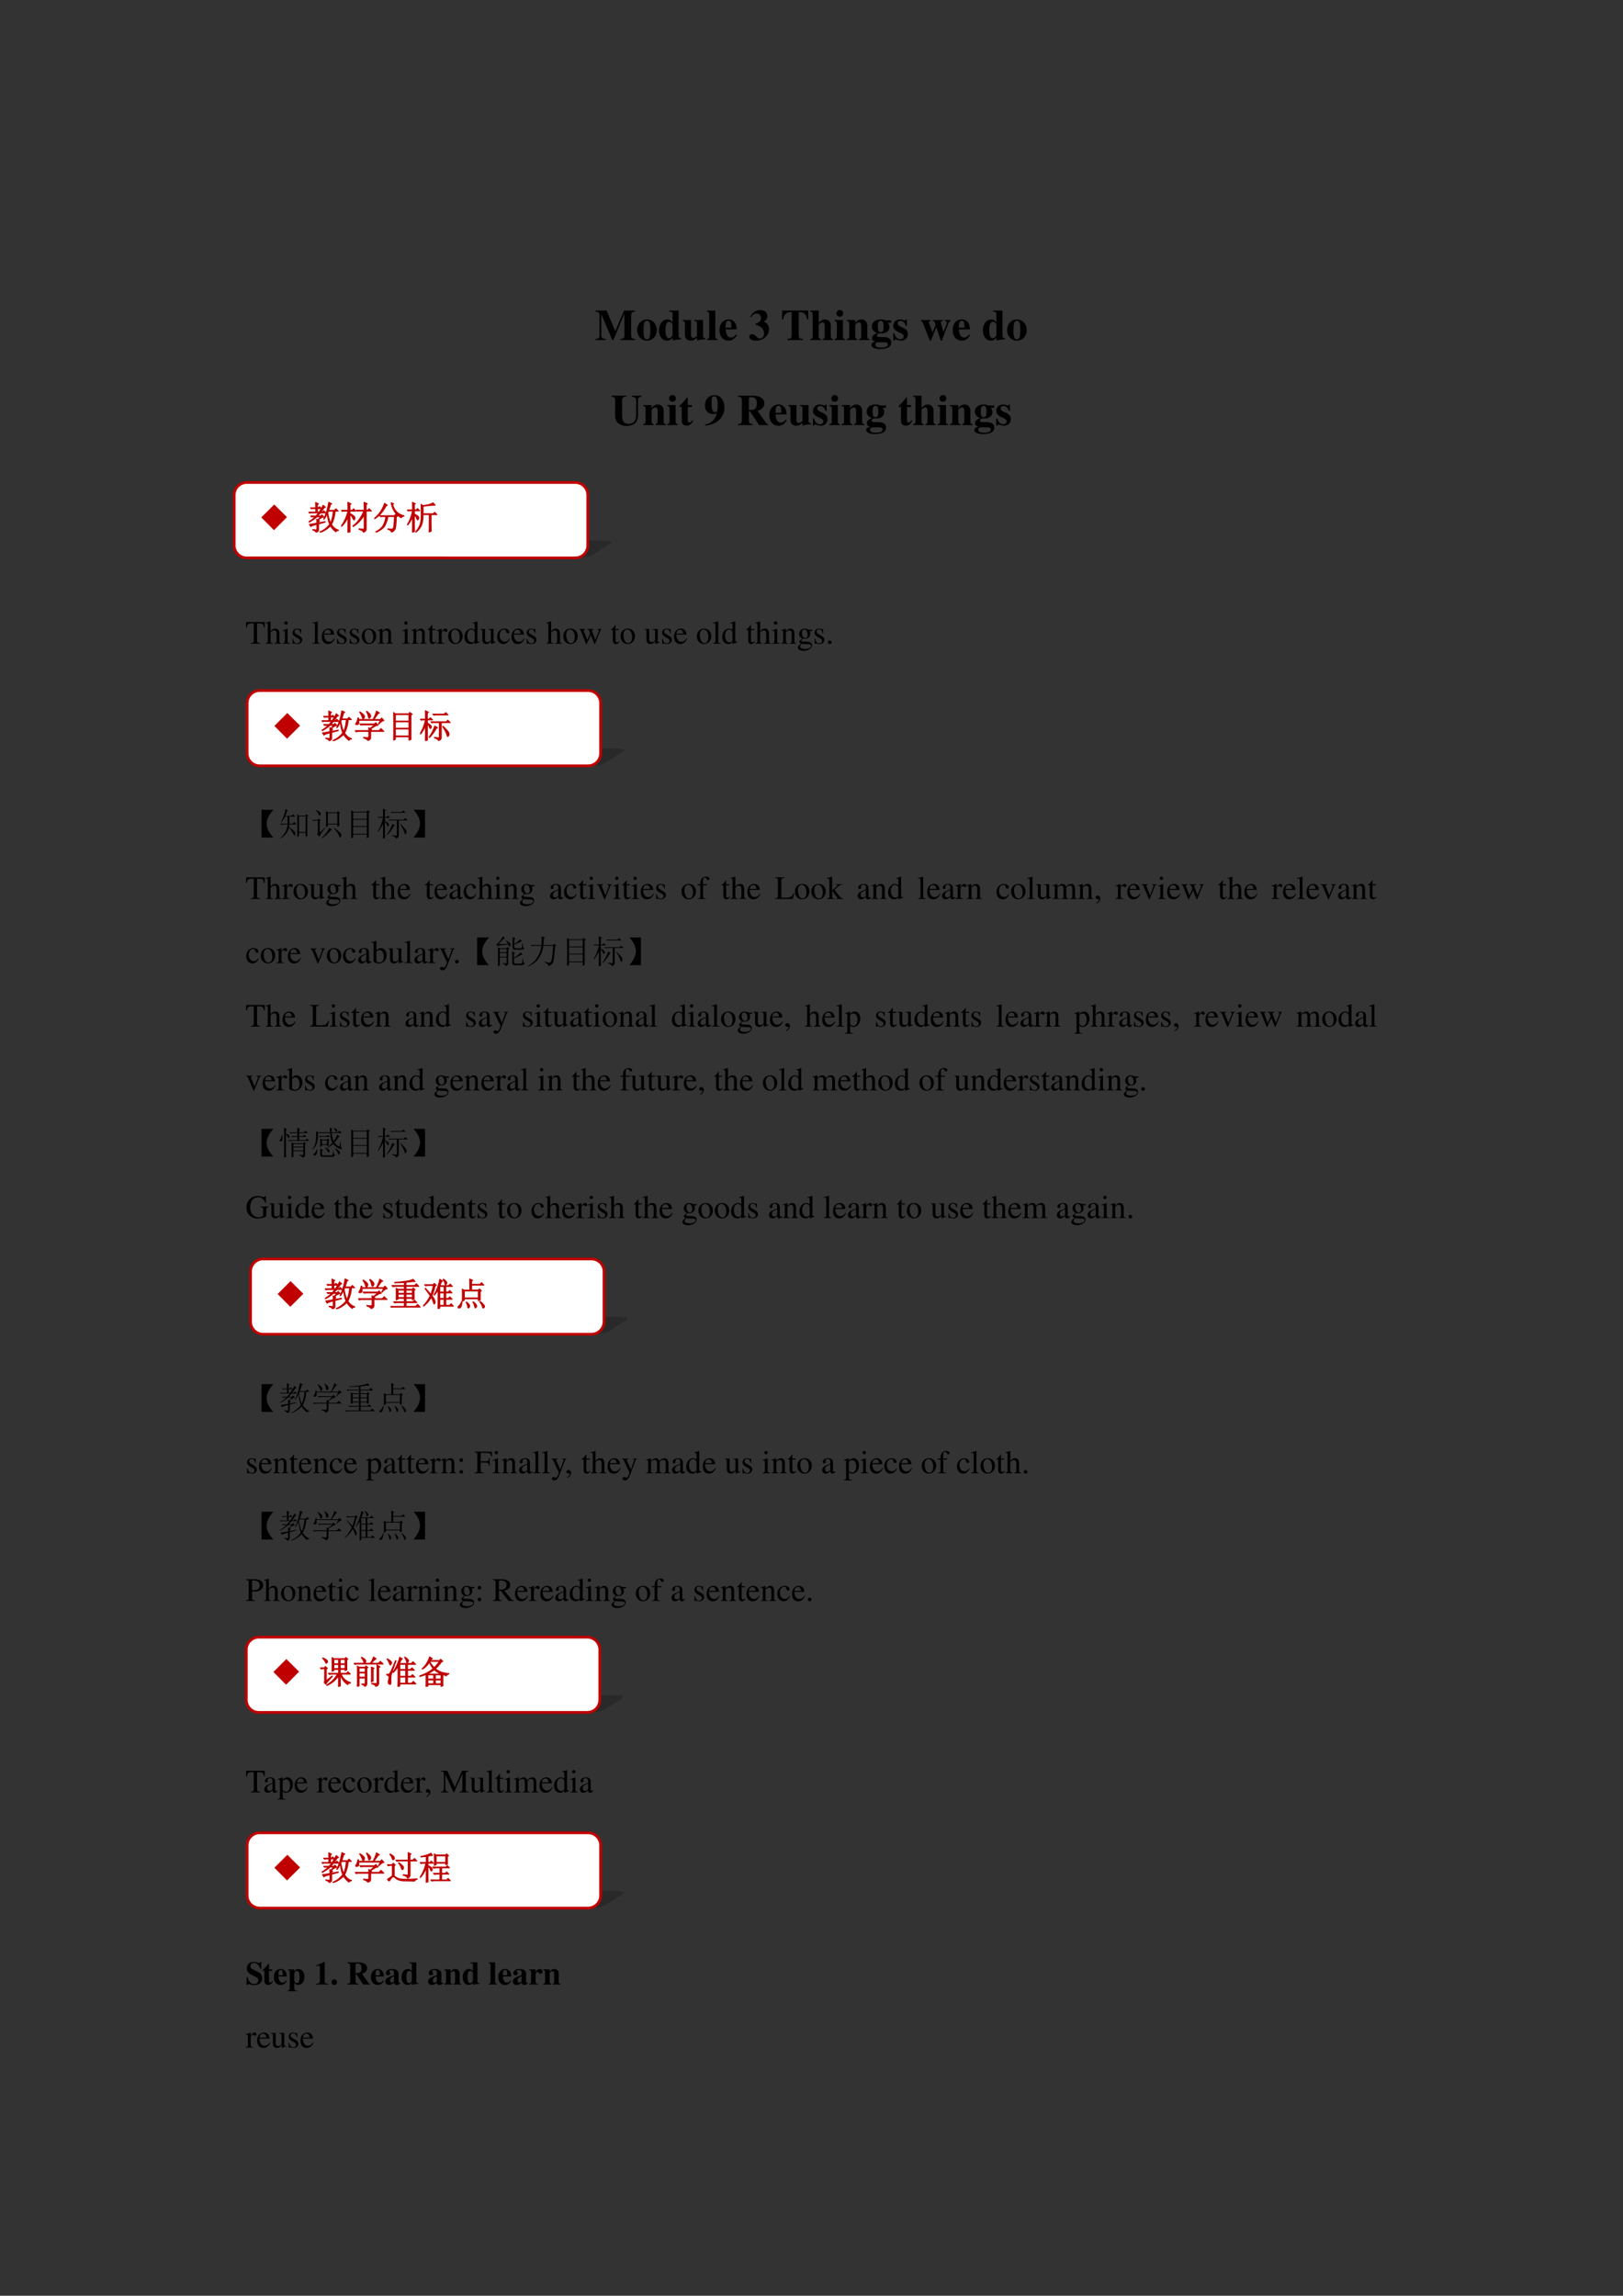 <svg xmlns="http://www.w3.org/2000/svg" xmlns:xlink="http://www.w3.org/1999/xlink" width="793.76" height="1122.56" viewBox="0 0 595.32 841.92"><rect x="0" y="0" width="595.32" height="841.92" fill="#333333" stroke="none"/><symbol id="a"><path d="M-2147483500-2147483500Z"/></symbol><use xlink:href="#a" transform="matrix(15.96 0 0 -15.96 34273838000 -34273838000)"/><symbol id="b"><path d="M.907.025C.831.034.821.044.819.117v.442c.002.074.016.088.088.092v.025H.655l-.2-.472-.2.472H.002V.651C.074.646.091.632.091.58V.105C.09.044.077.032 0 .025V0h.234v.025C.153.03.134.05.133.124v.47L.385 0h.027l.252.609V.1C.662.043.649.031.575.025V0h.332v.025Z"/></symbol><symbol id="c"><path d="M.226.487C.098.487 0 .382 0 .246 0 .103.094 0 .226 0c.13 0 .225.103.225.243 0 .141-.096.244-.225.244M.227.456C.285.456.304.401.304.237.304.083.284.031.226.031.167.031.147.082.147.229c0 .175.018.227.08.227Z"/></symbol><symbol id="d"><path d="M.509.057C.464.06.45.073.45.115V.69H.235V.666C.3.662.31.655.311.608V.425C.268.471.238.487.192.487.082.487 0 .38 0 .235 0 .098.076 0 .181 0c.053 0 .086.016.133.066V.001a.687.687 0 0 0 .133.025l.062.008v.023M.311.126C.311.12.301.103.289.09.269.067.248.056.226.056.173.056.148.115.148.243c0 .129.027.188.085.188.033 0 .064-.024.078-.062V.126Z"/></symbol><symbol id="e"><path d="M.521.057C.478.059.466.072.465.115v.36H.264V.451C.313.448.325.436.326.392V.109C.293.076.273.065.244.065c-.041 0-.056.02-.056.071v.339H0V.451C.041.443.048.434.049.392V.14c0-.088.05-.14.133-.14.052 0 .087.016.145.066V.001a.495.495 0 0 0 .132.026l.062.007v.023Z"/></symbol><symbol id="f"><path d="M.239.024c-.032 0-.048.02-.049.06v.592H0V.652C.033.651.05.632.051.594v-.51C.05.046.032.025 0 .024V0h.239v.024Z"/></symbol><symbol id="g"><path d="M.377.139C.336.09.306.072.263.072a.098.098 0 0 0-.089.053.284.284 0 0 0-.03.134h.252C.39.343.375.39.343.428a.168.168 0 0 1-.135.059C.084.487 0 .388 0 .242S.082 0 .206 0c.081 0 .13.031.195.125L.377.139M.139.296c.003.12.021.16.07.16.047 0 .062-.034.064-.145V.296H.139Z"/></symbol><symbol id="h"><path d="M.042.537C.08.598.113.621.165.621.228.621.267.582.267.518.267.452.232.417.137.387V.37A.368.368 0 0 0 .289.29.167.167 0 0 0 .338.168C.338.096.3.05.24.05.216.05.197.061.164.093.125.132.096.148.065.148.027.148 0 .124 0 .09 0 .036.06 0 .152 0c.168 0 .3.114.3.26A.183.183 0 0 1 .33.438c.064.039.083.068.083.127C.413.651.352.702.25.702.151.702.076.652.021.549L.042.537Z"/></symbol><symbol id="i"><path d="M.482.025C.397.029.386.04.384.117v.527C.507.64.559.594.576.475h.029L.603.676h-.6L0 .475h.029C.046.594.098.64.222.644V.117C.22.041.209.031.125.025V0h.357v.025Z"/></symbol><symbol id="j"><path d="M.518.024C.483.025.469.043.469.084v.248c0 .086-.053.141-.135.141-.053 0-.09-.02-.142-.078v.281H0V.652C.046.643.052.637.053.594v-.51C.052.041.044.032 0 .024V0h.241v.024C.205.028.192.044.192.081v.267c0 .004.007.014.017.024.022.022.046.034.069.034C.313.406.33.379.33.323V.081C.329.043.316.027.283.024V0h.235v.024Z"/></symbol><symbol id="k"><path d="M.239.024C.205.028.192.043.192.081v.38H0V.437C.044.429.052.42.053.378V.084C.052.042.045.034 0 .024V0h.239v.024M.122.691A.078.078 0 0 1 .044.614c0-.045.033-.078.077-.078s.078.033.078.077a.077.077 0 0 1-.077.078Z"/></symbol><symbol id="l"><path d="M.518.024C.481.026.468.041.469.081v.251c0 .086-.053.141-.135.141C.274.473.228.445.191.386v.075H0V.437C.044.43.052.421.053.378V.084C.052.041.044.032 0 .024V0h.241v.024C.205.028.192.044.192.081v.267c0 .003.007.014.017.024.022.022.046.034.069.034C.313.406.33.379.33.323V.081C.329.043.316.027.283.024V0h.235v.024Z"/></symbol><symbol id="m"><path d="M.454.604v.053h-.13a.293.293 0 0 1-.112.022C.093.679.009.613.009.518c0-.035.012-.067.036-.095A.197.197 0 0 1 .133.366C.054.339.014.3.014.249.014.208.032.19.096.167.033.159 0 .133 0 .092 0 .034.075 0 .201 0c.167 0 .254.052.254.151 0 .077-.058.12-.164.122L.226.274c-.085.001-.1.006-.1.034 0 .031.028.052.068.052.092 0 .096 0 .129.015.06.026.09.069.09.131 0 .04-.012.07-.04.098h.081M.296.154c.054 0 .08-.016.08-.05C.376.058.321.032.222.032.134.032.088.055.088.099c0 .021.007.032.035.055h.173M.212.648C.259.648.278.61.278.517S.26.388.212.388.146.423.146.517s.018.131.066.131Z"/></symbol><symbol id="n"><path d="M.315.34v.145H.293C.287.47.281.465.268.465a.118.118 0 0 0-.031.007.23.23 0 0 1-.078.015C.068.487.002.425.002.341c0-.066.041-.112.142-.155C.213.156.24.131.24.099.24.06.21.034.165.034c-.07 0-.116.045-.137.132H0V.001h.025c.011.022.017.028.026.028A.07.07 0 0 0 .074.023.348.348 0 0 1 .182 0c.091 0 .154.062.154.152 0 .071-.038.114-.138.156C.13.337.102.362.102.396c0 .033.028.058.066.058A.108.108 0 0 0 .243.422.174.174 0 0 0 .29.34h.025Z"/></symbol><symbol id="o"><path d="M.684.475H.549V.451C.586.447.597.439.597.416A.61.61 0 0 0 .553.288 3.579 3.579 0 0 1 .518.194a5.28 5.28 0 0 1-.034.127.666.666 0 0 0-.027.106c0 .016.01.021.048.024v.024H.271V.451C.31.447.311.446.33.38L.336.361.268.19.244.254.208.347a.28.28 0 0 0-.024.076c0 .017.01.024.038.028v.024H0V.451C.026.446.03.44.057.374L.205 0h.024l.125.31L.456 0h.023l.155.401c.015.037.023.045.05.05v.024Z"/></symbol><use xlink:href="#b" transform="matrix(15.96 0 0 -15.96 218.433 124.7)"/><use xlink:href="#c" transform="matrix(15.96 0 0 -15.96 233.707 124.923)"/><use xlink:href="#d" transform="matrix(15.96 0 0 -15.96 241.735 124.923)"/><use xlink:href="#e" transform="matrix(15.96 0 0 -15.96 250.465 124.923)"/><use xlink:href="#f" transform="matrix(15.96 0 0 -15.96 259.339 124.7)"/><use xlink:href="#g" transform="matrix(15.96 0 0 -15.96 263.92 124.923)"/><use xlink:href="#a" transform="matrix(15.96 0 0 -15.96 34273838000 -34273838000)"/><use xlink:href="#h" transform="matrix(15.96 0 0 -15.96 274.852 124.923)"/><use xlink:href="#a" transform="matrix(15.96 0 0 -15.96 34273838000 -34273838000)"/><use xlink:href="#i" transform="matrix(15.96 0 0 -15.96 286.838 124.7)"/><use xlink:href="#j" transform="matrix(15.96 0 0 -15.96 297.244 124.7)"/><use xlink:href="#k" transform="matrix(15.96 0 0 -15.96 306.118 124.7)"/><use xlink:href="#l" transform="matrix(15.96 0 0 -15.96 310.634 124.7)"/><use xlink:href="#m" transform="matrix(15.96 0 0 -15.96 319.652 127.988)"/><use xlink:href="#n" transform="matrix(15.96 0 0 -15.96 327.632 124.923)"/><use xlink:href="#a" transform="matrix(15.96 0 0 -15.96 34273838000 -34273838000)"/><use xlink:href="#o" transform="matrix(15.96 0 0 -15.96 337.798 124.923)"/><use xlink:href="#g" transform="matrix(15.96 0 0 -15.96 349.45 124.923)"/><use xlink:href="#a" transform="matrix(15.96 0 0 -15.96 34273838000 -34273838000)"/><use xlink:href="#d" transform="matrix(15.96 0 0 -15.96 360.525 124.923)"/><use xlink:href="#c" transform="matrix(15.96 0 0 -15.96 369.4 124.923)"/><use xlink:href="#a" transform="matrix(15.96 0 0 -15.96 34273838000 -34273838000)"/><symbol id="p"><path d="M.685.695h-.22V.67C.542.665.563.644.563.571V.266C.563.118.507.049.388.049.285.049.241.108.241.244v.334c.002.077.016.09.097.092v.025H0V.67C.069.664.08.651.082.578V.244c0-.098.021-.147.082-.191A.311.311 0 0 1 .349 0c.074 0 .144.022.187.059.045.038.071.114.071.207v.319c.001.06.015.076.078.085v.025Z"/></symbol><symbol id="q"><path d="M.285.473H.191v.169H.166A.878.878 0 0 0 0 .456V.429h.052V.105C.052.04.095 0 .164 0c.067 0 .107.03.148.112L.287.123C.267.085.251.071.23.071.202.071.191.088.191.128v.301h.094v.044Z"/></symbol><use xlink:href="#p" transform="matrix(15.96 0 0 -15.96 224.345 156.203)"/><use xlink:href="#l" transform="matrix(15.96 0 0 -15.96 235.948 155.9)"/><use xlink:href="#k" transform="matrix(15.96 0 0 -15.96 244.742 155.9)"/><use xlink:href="#q" transform="matrix(15.96 0 0 -15.96 249.243 156.091)"/><use xlink:href="#a" transform="matrix(15.96 0 0 -15.96 34273838000 -34273838000)"/><symbol id="r"><path d="M.005 0c.14.02.208.045.286.104a.375.375 0 0 1 .156.311c0 .173-.092.286-.232.286C.09.701 0 .602 0 .465 0 .347.073.267.182.267c.039 0 .063.005.091.019C.23.134.149.055.005.026V0m.207.674C.238.674.254.664.266.64A.446.446 0 0 0 .291.471C.291.444.289.412.286.367L.283.341C.282.328.281.323.278.321A.092.092 0 0 0 .237.312C.175.312.152.37.152.528c0 .116.012.146.06.146Z"/></symbol><use xlink:href="#r" transform="matrix(15.96 0 0 -15.96 258.585 156.107)"/><use xlink:href="#a" transform="matrix(15.96 0 0 -15.96 34273838000 -34273838000)"/><symbol id="s"><path d="M.689.025C.671.025.658.03.648.044L.447.329a.258.258 0 0 1 .112.057.15.15 0 0 1 .045.112c0 .116-.099.178-.282.178H0V.651C.072.647.086.633.088.559V.117C.086.043.077.033 0 .025V0h.338v.025C.262.034.252.045.25.117v.196h.027L.484 0h.205v.025M.25.6a.09.09 0 0 0 .007.027c.006.01.022.015.047.015.092 0 .129-.043.129-.148C.433.43.418.391.386.37.36.353.326.346.25.345V.6Z"/></symbol><use xlink:href="#s" transform="matrix(15.96 0 0 -15.96 270.705 155.9)"/><use xlink:href="#g" transform="matrix(15.96 0 0 -15.96 282.212 156.123)"/><use xlink:href="#e" transform="matrix(15.96 0 0 -15.96 289.155 156.123)"/><use xlink:href="#n" transform="matrix(15.96 0 0 -15.96 298.172 156.123)"/><use xlink:href="#k" transform="matrix(15.96 0 0 -15.96 304.237 155.9)"/><use xlink:href="#l" transform="matrix(15.96 0 0 -15.96 308.754 155.9)"/><use xlink:href="#m" transform="matrix(15.96 0 0 -15.96 317.74 159.188)"/><use xlink:href="#a" transform="matrix(15.96 0 0 -15.96 34273838000 -34273838000)"/><use xlink:href="#q" transform="matrix(15.96 0 0 -15.96 329.661 156.091)"/><use xlink:href="#j" transform="matrix(15.96 0 0 -15.96 334.944 155.9)"/><use xlink:href="#k" transform="matrix(15.96 0 0 -15.96 343.93 155.9)"/><use xlink:href="#l" transform="matrix(15.96 0 0 -15.96 348.446 155.9)"/><use xlink:href="#m" transform="matrix(15.96 0 0 -15.96 357.432 159.188)"/><use xlink:href="#n" transform="matrix(15.96 0 0 -15.96 365.412 156.123)"/><use xlink:href="#a" transform="matrix(15.96 0 0 -15.96 34273838000 -34273838000)"/><use xlink:href="#a" transform="matrix(24 0 0 -24 51539605000 -51539605000)"/><symbol id="t"><path d="M-2147483500-2147483500Z"/></symbol><use xlink:href="#t" transform="matrix(12 0 0 -12 25769802000 -25769802000)"/><symbol id="u"><path d="M.435.019C.353.023.34.035.339.109V.62h.054C.509.618.53.601.552.492h.024L.57.662H.006L0 .492h.024C.047.601.068.618.183.62h.054v-.5C.236.034.227.024.143.019V0h.292v.019Z"/></symbol><symbol id="v"><path d="M.478.015C.424.024.419.031.418.102v.199C.418.406.377.46.295.46.236.46.194.436.148.376V.68L.143.683A2.208 2.208 0 0 0 .028.647L.001.639V.623a.041.041 0 0 0 .012.001C.056.624.064.616.064.573V.102C.062.03.057.022 0 .015V0h.216v.015C.158.02.15.031.148.102v.241C.19.389.22.406.26.406.309.406.334.37.334.3V.102C.332.031.323.02.266.015V0h.212v.015Z"/></symbol><symbol id="w"><path d="M0 0h.237v.015C.171.02.164.029.163.102v.355L.159.46.004.405V.39l.008.001a.214.214 0 0 0 .034.003C.07.394.079.378.079.334V.102C.077.028.068.018 0 .015V0m.112.683a.051.051 0 0 1-.05-.051.05.05 0 0 1 .05-.051.05.05 0 0 1 .052.051.05.05 0 0 1-.052.051Z"/></symbol><symbol id="x"><path d="M.264.324.26.461H.249C.244.453.239.45.233.45a.071.071 0 0 0-.027.007.211.211 0 0 1-.07.013C.057.47 0 .418 0 .346 0 .29.032.25.117.202L.175.169C.21.149.227.125.227.094.227.05.195.022.144.022.075.022.04.06.017.162H.001V.006h.013c.007.01.011.012.023.012A.181.181 0 0 0 .083.01.361.361 0 0 1 .156 0c.078 0 .141.058.141.128 0 .05-.024.083-.084.119L.105.311C.077.328.062.352.062.379c0 .041.031.068.077.068.057 0 .087-.033.11-.123h.015Z"/></symbol><symbol id="y"><path d="M.002 0h.236v.015C.175.018.164.028.163.084v.597L.159.683A2.06 2.06 0 0 0 0 .639V.623h.006a.398.398 0 0 0 .031.002C.069.625.079.611.079.564V.087C.078.033.064.019.002.015V0Z"/></symbol><symbol id="z"><path d="M.383.174C.335.098.292.069.228.069c-.057 0-.1.029-.129.086a.296.296 0 0 0-.027.132H.38C.372.352.362.381.337.413A.164.164 0 0 1 .209.47.2.2 0 0 1 .074.418C.027.377 0 .306 0 .224 0 .086.072 0 .187 0c.095 0 .17.059.212.167L.383.174M.074.319C.085.397.119.434.18.434S.265.406.278.319H.074Z"/></symbol><symbol id="A"><path d="M.221.47C.09.47 0 .374 0 .236 0 .1.093 0 .219 0s.222.105.222.244C.441.376.349.47.221.47M.208.442C.292.442.351.346.351.209.351.095.306.028.231.028a.112.112 0 0 0-.097.064.42.42 0 0 0-.044.193c0 .095.046.157.118.157Z"/></symbol><symbol id="B"><path d="M.002 0h.212v.015C.164.018.148.031.148.067v.281c.048.045.07.057.103.057C.3.405.324.374.324.308V.099C.322.034.31.018.261.015V0h.208v.015C.42.02.409.032.408.081V.31C.408.404.364.46.29.46.244.46.213.443.145.379v.079L.138.46A1.847 1.847 0 0 0 0 .415V.398a.07.07 0 0 0 .027.004C.055.402.064.387.064.338V.09C.063.031.052.018.002.015V0Z"/></symbol><symbol id="C"><path d="M.242.46H.141v.116c0 .01-.002.013-.007.013A.448.448 0 0 0 .017.454C.006.447 0 .441 0 .435 0 .432.001.43.004.428h.053V.127C.057.043.087 0 .146 0c.049 0 .087.024.12.076L.253.087C.231.061.215.052.193.052c-.037 0-.052.027-.052.09v.286h.101V.46Z"/></symbol><symbol id="D"><path d="M0 0h.24v.015C.173.017.157.031.155.09v.225c0 .032.042.082.07.082C.231.397.24.392.251.382c.015-.015.027-.02.04-.02.024 0 .039.017.039.045C.33.44.309.46.275.46.233.46.205.438.155.366v.092L.15.46A2.202 2.202 0 0 0 .002.406V.39a.15.15 0 0 0 .035.004c.025 0 .034-.016.034-.06v-.25C.069.032.063.026 0 .015V0Z"/></symbol><symbol id="E"><path d="M.464.068.441.067C.406.067.397.078.397.124v.567L.392.693A1.734 1.734 0 0 0 .245.649V.633a.155.155 0 0 0 .022.001c.037 0 .046-.01.046-.051V.427C.275.459.248.47.208.47.093.47 0 .357 0 .215 0 .087.074 0 .185 0c.056 0 .094.02.128.067V.003L.317 0l.147.052v.016M.313.112C.313.105.306.093.296.082a.092.092 0 0 0-.072-.03C.14.052.086.132.086.256c0 .112.049.186.125.186a.104.104 0 0 0 .102-.1v-.23Z"/></symbol><symbol id="F"><path d="M.47.06H.465C.416.062.409.07.408.117V.46H.25V.443C.312.44.324.43.324.38V.145C.324.117.319.103.305.092A.141.141 0 0 0 .217.058C.178.058.146.092.146.134V.46H0V.446C.047.444.061.43.062.382V.13C.062.051.11 0 .183 0a.15.15 0 0 1 .103.043l.043.043V.003L.333.001c.05.02.086.031.137.045V.06Z"/></symbol><symbol id="G"><path d="M.373.166C.325.096.289.072.232.072.14.072.077.152.077.267c0 .104.055.174.136.174.036 0 .049-.01.059-.048L.278.371C.286.342.304.325.326.325c.026 0 .047.019.047.042C.373.423.303.47.219.47.17.47.119.45.078.414A.25.25 0 0 1 0 .222C0 .093.079 0 .19 0a.18.18 0 0 1 .121.047.324.324 0 0 1 .076.11L.373.166Z"/></symbol><symbol id="H"><path d="M.55.464V.449C.584.442.594.435.594.418A.199.199 0 0 0 .577.352L.487.13.403.354C.386.4.386.4.386.413c0 .022.011.029.058.036v.015H.241V.449C.278.445.29.433.31.38L.33.324.239.125.14.386a.08.08 0 0 0-.006.03c0 .021.011.029.046.033v.015H0V.449C.023.447.031.437.053.386L.188.044C.2.013.208 0 .214 0c.005 0 .013.012.025.039l.112.24.091-.236C.457.005.459 0 .466 0c.007 0 .012.009.028.049l.138.346C.65.437.653.442.673.449v.015H.55Z"/></symbol><symbol id="I"><path d="M.442.606v.039H.365a.149.149 0 0 0-.055.01L.288.663a.226.226 0 0 1-.08.015.163.163 0 0 1-.167-.163c0-.063.026-.101.093-.134L.108.357.072.322C.051.3.045.289.045.272.045.25.056.239.098.219.026.167 0 .134 0 .097 0 .044.077 0 .173 0c.075 0 .153.026.205.068.038.031.055.063.055.101 0 .062-.047.103-.121.107L.183.282C.129.284.105.293.105.309c0 .02.033.055.06.063L.222.367c.037 0 .077.015.108.042.033.028.048.063.048.113a.192.192 0 0 1-.019.084h.083M.119.216C.153.209.231.203.282.203.372.203.405.19.405.154.405.096.329.057.216.057.127.057.07.086.07.13c0 .023.009.038.049.086m.005.34c0 .059.028.094.074.094C.229.65.255.633.271.603a.263.263 0 0 0 .03-.12C.301.427.273.392.227.392.165.392.124.457.124.553v.003Z"/></symbol><symbol id="J"><path d="M.055.111A.056.056 0 0 1 0 .054C0 .025.025 0 .054 0c.031 0 .057.024.057.054a.057.057 0 0 1-.056.057Z"/></symbol><use xlink:href="#u" transform="matrix(12 0 0 -12 90.228 236.06)"/><use xlink:href="#v" transform="matrix(12 0 0 -12 97.464 236.06)"/><use xlink:href="#w" transform="matrix(12 0 0 -12 103.548 236.06)"/><use xlink:href="#x" transform="matrix(12 0 0 -12 107.304 236.18)"/><use xlink:href="#t" transform="matrix(12 0 0 -12 25769802000 -25769802000)"/><use xlink:href="#y" transform="matrix(12 0 0 -12 114.588 236.06)"/><use xlink:href="#z" transform="matrix(12 0 0 -12 118.032 236.18)"/><use xlink:href="#x" transform="matrix(12 0 0 -12 123.624 236.18)"/><use xlink:href="#x" transform="matrix(12 0 0 -12 128.292 236.18)"/><use xlink:href="#A" transform="matrix(12 0 0 -12 132.696 236.18)"/><use xlink:href="#B" transform="matrix(12 0 0 -12 138.54 236.06)"/><use xlink:href="#t" transform="matrix(12 0 0 -12 25769802000 -25769802000)"/><use xlink:href="#w" transform="matrix(12 0 0 -12 147.54 236.06)"/><use xlink:href="#B" transform="matrix(12 0 0 -12 150.912 236.06)"/><use xlink:href="#C" transform="matrix(12 0 0 -12 156.876 236.18)"/><use xlink:href="#D" transform="matrix(12 0 0 -12 160.116 236.06)"/><use xlink:href="#A" transform="matrix(12 0 0 -12 164.4 236.18)"/><use xlink:href="#E" transform="matrix(12 0 0 -12 170.376 236.18)"/><use xlink:href="#F" transform="matrix(12 0 0 -12 176.16 236.18)"/><use xlink:href="#G" transform="matrix(12 0 0 -12 182.352 236.18)"/><use xlink:href="#z" transform="matrix(12 0 0 -12 187.62 236.18)"/><use xlink:href="#x" transform="matrix(12 0 0 -12 193.212 236.18)"/><use xlink:href="#t" transform="matrix(12 0 0 -12 25769802000 -25769802000)"/><use xlink:href="#v" transform="matrix(12 0 0 -12 200.376 236.06)"/><use xlink:href="#A" transform="matrix(12 0 0 -12 206.616 236.18)"/><use xlink:href="#H" transform="matrix(12 0 0 -12 212.52 236.228)"/><use xlink:href="#t" transform="matrix(12 0 0 -12 25769802000 -25769802000)"/><use xlink:href="#C" transform="matrix(12 0 0 -12 224.088 236.18)"/><use xlink:href="#A" transform="matrix(12 0 0 -12 227.616 236.18)"/><use xlink:href="#t" transform="matrix(12 0 0 -12 25769802000 -25769802000)"/><use xlink:href="#F" transform="matrix(12 0 0 -12 236.376 236.18)"/><use xlink:href="#x" transform="matrix(12 0 0 -12 242.88 236.18)"/><use xlink:href="#z" transform="matrix(12 0 0 -12 247.236 236.18)"/><use xlink:href="#t" transform="matrix(12 0 0 -12 25769802000 -25769802000)"/><use xlink:href="#A" transform="matrix(12 0 0 -12 255.612 236.18)"/><use xlink:href="#y" transform="matrix(12 0 0 -12 261.492 236.06)"/><use xlink:href="#E" transform="matrix(12 0 0 -12 264.924 236.18)"/><use xlink:href="#t" transform="matrix(12 0 0 -12 25769802000 -25769802000)"/><use xlink:href="#C" transform="matrix(12 0 0 -12 273.756 236.18)"/><use xlink:href="#v" transform="matrix(12 0 0 -12 277.044 236.06)"/><use xlink:href="#w" transform="matrix(12 0 0 -12 283.128 236.06)"/><use xlink:href="#B" transform="matrix(12 0 0 -12 286.5 236.06)"/><use xlink:href="#I" transform="matrix(12 0 0 -12 292.644 238.676)"/><use xlink:href="#x" transform="matrix(12 0 0 -12 298.8 236.18)"/><use xlink:href="#J" transform="matrix(12 0 0 -12 303.696 236.192)"/><use xlink:href="#t" transform="matrix(12 0 0 -12 25769802000 -25769802000)"/><use xlink:href="#t" transform="matrix(12 0 0 -12 25769802000 -25769802000)"/><use xlink:href="#t" transform="matrix(12 0 0 -12 25769802000 -25769802000)"/><symbol id="K"><path d="M.156.43C.151.297.22.154.36 0H0v.848h.363C.23.704.161.565.156.43Z"/></symbol><symbol id="L"><path d="M.832.664c0-.323.001-.52.004-.59L.78.051v.12H.578v-.1L.523.046C.526.094.527.21.527.395c0 .184-.001.299-.004.343L.578.7h.195l.032.043.058-.05L.832.663M.578.676v-.48h.203v.48H.578M.164.895.246.852.215.836A4.996 4.996 0 0 0 .16.69h.184l.054.051.067-.074h-.18V.449H.38l.055.055L.5.426H.281A.526.526 0 0 0 .273.34.817.817 0 0 0 .45.207C.462.187.47.168.47.152A.097.097 0 0 0 .457.11C.449.094.444.086.441.086c-.007 0-.014.008-.02.023a.615.615 0 0 1-.054.094A.527.527 0 0 1 .27.32.508.508 0 0 0 .008 0L0 .012a.554.554 0 0 1 .23.414H.13A.355.355 0 0 1 .035.414L0 .45h.23v.219H.152A.727.727 0 0 0 .04.496L.027.504c.037.06.067.128.09.203a.97.97 0 0 1 .047.188Z"/></symbol><symbol id="M"><path d="M.473.762V.437h.289v.325h-.29M.817.75A11 11 0 0 1 .82.371L.762.348v.066h-.29v-.05L.415.331a6.501 6.501 0 0 1 0 .492L.473.785h.28l.028.04.067-.052L.816.75M.52.316l.082-.07L.559.234A1.168 1.168 0 0 0 .3 0L.289.012a.926.926 0 0 1 .23.304M.657.293l.012.012C.733.26.783.223.816.19A.18.18 0 0 0 .883.11.066.066 0 0 0 .875.047C.865.026.857.016.852.016c-.013 0-.026.02-.04.058a.721.721 0 0 1-.156.219m-.55.555.007.011a.617.617 0 0 0 .11-.062C.246.779.257.759.253.738A.073.073 0 0 0 .235.695C.227.688.221.684.22.684c-.01 0-.021.014-.032.043a.398.398 0 0 1-.082.12M.223.16l.152.156.012-.011A4.024 4.024 0 0 1 .273.148.8.8 0 0 1 .215.043l-.067.07c.013.013.02.03.02.051v.367H.109A.289.289 0 0 1 .035.52L0 .555h.16l.027.039.067-.047L.223.52V.16Z"/></symbol><symbol id="N"><path d="M.063.352V.137H.48v.215H.063M0 0a20.97 20.97 0 0 1 0 .86L.063.815h.41l.03.043.075-.054L.54.777V.2C.54.121.54.066.543.035L.48.004v.11H.063V.034L0 0m.063.793v-.2H.48v.2H.063m0-.223V.375H.48V.57H.063Z"/></symbol><symbol id="O"><path d="M.703.445c.1-.099.154-.16.164-.183A.148.148 0 0 0 .883.207a.09.09 0 0 0-.016-.05C.857.14.85.132.847.132.836.133.824.155.814.199.793.26.752.34.69.437l.012.008M.387.816h.347l.047.047.07-.07H.454L.418.785.387.816M.44.11A.555.555 0 0 1 .566.094c.013.002.02.013.02.031v.434H.395L.359.55.33.582h.464l.05.05L.919.56H.645V.094C.642.052.613.022.559.004c0 .031-.04.06-.118.086v.02m.004.343.086-.05-.039-.02A1.193 1.193 0 0 0 .285.102L.273.113c.073.097.13.21.172.34M.22.523c0-.28.001-.447.004-.5L.16 0c.003.112.004.266.004.46A1.096 1.096 0 0 0 .012.208L0 .223C.073.34.128.479.164.64H.066L.031.633 0 .664h.164C.164.763.163.85.16.922L.254.875.219.848V.664h.05l.043.043L.38.641h-.16V.543A.357.357 0 0 0 .316.477C.335.458.344.443.344.43A.09.09 0 0 0 .332.395C.324.382.318.375.312.375.305.375.296.391.285.422A.327.327 0 0 1 .22.523Z"/></symbol><symbol id="P"><path d="M.2.418C.203.551.14.694.003.848h.351V0H0c.128.148.194.288.2.418Z"/></symbol><use xlink:href="#K" transform="matrix(12 0 0 -12 95.93 307.16)"/><use xlink:href="#L" transform="matrix(12 0 0 -12 102.727 307.488)"/><use xlink:href="#M" transform="matrix(12 0 0 -12 114.587 307.347)"/><use xlink:href="#N" transform="matrix(12 0 0 -12 128.79 307.441)"/><use xlink:href="#O" transform="matrix(12 0 0 -12 138.54 307.582)"/><use xlink:href="#P" transform="matrix(12 0 0 -12 151.665 307.16)"/><use xlink:href="#t" transform="matrix(12 0 0 -12 25769802000 -25769802000)"/><symbol id="Q"><path d="M.405.076C.388.062.376.057.361.057c-.023 0-.03.014-.03.058V.31c0 .052-.005.081-.02.105C.289.451.246.47.187.47.093.47.019.421.019.358c0-.023.019-.043.043-.043.024 0 .045.02.045.042L.105.373a.112.112 0 0 0-.003.024c0 .027.032.049.072.049C.223.446.25.417.25.363V.302C.097.241.079.232.036.194A.121.121 0 0 1 0 .107C0 .044.044 0 .105 0 .149 0 .19.021.251.073.256.02.274 0 .315 0c.034 0 .055.012.09.05v.026M.25.133C.25.103.245.092.224.08A.16.16 0 0 0 .151.058C.116.058.088.092.088.135v.004c.001.06.045.098.162.139V.133Z"/></symbol><symbol id="R"><path d="M.458.464H.319V.449C.351.446.366.436.366.417A.08.08 0 0 0 .36.387L.261.128.159.384A.103.103 0 0 0 .15.421c0 .018.011.025.046.028v.015H0V.449C.038.447.045.437.091.334l.12-.287.008-.021a.13.13 0 0 1 .009-.02A.01.01 0 0 1 .237 0C.243 0 .25.013.265.05l.128.321c.029.068.035.075.065.078v.015Z"/></symbol><symbol id="S"><path d="M.289.45H.166v.116c0 .059.019.089.057.089.022 0 .035-.01.053-.039C.292.59.304.58.321.58a.04.04 0 0 1 .042.041c0 .036-.044.062-.104.062C.196.683.144.656.118.611.092.566.084.53.083.45H.001V.418h.082V.104C.081.029.071.018 0 .015V0h.26v.015C.178.018.167.029.167.104v.314h.122V.45Z"/></symbol><symbol id="T"><path d="M.282.662H0V.643C.073.638.085.625.087.553V.109C.085.037.072.023 0 .019V0h.538l.048.174H.561C.514.069.471.043.342.039H.275C.198.041.19.044.189.08v.473c.002.073.015.086.093.09v.019Z"/></symbol><symbol id="U"><path d="M0 0h.234v.015l-.02.001C.172.019.16.03.159.067v.184l.14-.187.01-.013C.317.041.32.035.32.03.32.021.311.015.299.015H.28V0h.218v.015C.454.018.423.037.381.088L.228.282l.029.027c.125.112.152.128.216.126V.45H.269V.436C.308.435.319.431.319.418.319.409.31.396.296.383L.159.261v.42L.155.683C.116.671.087.662.03.647L0 .639V.623l.032.002C.066.625.075.612.075.564V.082C.074.029.071.026 0 .015V0Z"/></symbol><symbol id="V"><path d="M0 0h.222v.015C.171.016.155.027.154.067v.282c0 .002.008.012.015.019.025.023.068.04.103.04.044 0 .066-.035.066-.105V.086C.336.029.326.018.27.015V0h.224v.015c-.056 0-.07.016-.072.08v.252c.03.043.062.061.109.061.057 0 .075-.027.075-.11V.087C.604.028.598.021.54.015V0h.219v.015L.733.017C.701.022.69.037.69.076v.206C.69.4.651.46.574.46.516.46.465.434.411.376.393.433.359.46.305.46.26.46.233.447.15.383v.075L.143.46a1.894 1.894 0 0 0-.14-.045V.398a.122.122 0 0 0 .032.004C.061.402.07.386.07.338V.085C.068.029.055.015 0 .015V0Z"/></symbol><symbol id="W"><path d="M.027 0c.067.033.112.094.112.154 0 .05-.035.089-.08.089C.024.243 0 .22 0 .186 0 .154.022.135.059.135l.02.002.007.002A.014.014 0 0 0 .1.125C.1.093.072.056.018.019L.027 0Z"/></symbol><use xlink:href="#u" transform="matrix(12 0 0 -12 90.228 329.69)"/><use xlink:href="#v" transform="matrix(12 0 0 -12 97.464 329.69)"/><use xlink:href="#D" transform="matrix(12 0 0 -12 103.416 329.69)"/><use xlink:href="#A" transform="matrix(12 0 0 -12 107.652 329.81)"/><use xlink:href="#F" transform="matrix(12 0 0 -12 113.412 329.81)"/><use xlink:href="#I" transform="matrix(12 0 0 -12 119.64 332.306)"/><use xlink:href="#v" transform="matrix(12 0 0 -12 125.292 329.69)"/><use xlink:href="#t" transform="matrix(12 0 0 -12 25769802000 -25769802000)"/><use xlink:href="#C" transform="matrix(12 0 0 -12 136.248 329.81)"/><use xlink:href="#v" transform="matrix(12 0 0 -12 139.536 329.69)"/><use xlink:href="#z" transform="matrix(12 0 0 -12 145.86 329.81)"/><use xlink:href="#t" transform="matrix(12 0 0 -12 25769802000 -25769802000)"/><use xlink:href="#C" transform="matrix(12 0 0 -12 155.904 329.81)"/><use xlink:href="#z" transform="matrix(12 0 0 -12 159.384 329.81)"/><use xlink:href="#Q" transform="matrix(12 0 0 -12 164.856 329.81)"/><use xlink:href="#G" transform="matrix(12 0 0 -12 170.076 329.81)"/><use xlink:href="#v" transform="matrix(12 0 0 -12 175.164 329.69)"/><use xlink:href="#w" transform="matrix(12 0 0 -12 181.248 329.69)"/><use xlink:href="#B" transform="matrix(12 0 0 -12 184.584 329.69)"/><use xlink:href="#I" transform="matrix(12 0 0 -12 190.728 332.306)"/><use xlink:href="#t" transform="matrix(12 0 0 -12 25769802000 -25769802000)"/><use xlink:href="#Q" transform="matrix(12 0 0 -12 201.768 329.81)"/><use xlink:href="#G" transform="matrix(12 0 0 -12 206.904 329.81)"/><use xlink:href="#C" transform="matrix(12 0 0 -12 212.148 329.81)"/><use xlink:href="#w" transform="matrix(12 0 0 -12 215.52 329.69)"/><use xlink:href="#R" transform="matrix(12 0 0 -12 218.928 329.858)"/><use xlink:href="#w" transform="matrix(12 0 0 -12 224.892 329.69)"/><use xlink:href="#C" transform="matrix(12 0 0 -12 228.192 329.81)"/><use xlink:href="#w" transform="matrix(12 0 0 -12 231.6 329.69)"/><use xlink:href="#z" transform="matrix(12 0 0 -12 235.044 329.81)"/><use xlink:href="#x" transform="matrix(12 0 0 -12 240.684 329.81)"/><use xlink:href="#t" transform="matrix(12 0 0 -12 25769802000 -25769802000)"/><use xlink:href="#A" transform="matrix(12 0 0 -12 249.984 329.81)"/><use xlink:href="#S" transform="matrix(12 0 0 -12 255.876 329.69)"/><use xlink:href="#t" transform="matrix(12 0 0 -12 25769802000 -25769802000)"/><use xlink:href="#C" transform="matrix(12 0 0 -12 264.66 329.81)"/><use xlink:href="#v" transform="matrix(12 0 0 -12 267.948 329.69)"/><use xlink:href="#z" transform="matrix(12 0 0 -12 274.14 329.81)"/><use xlink:href="#t" transform="matrix(12 0 0 -12 25769802000 -25769802000)"/><use xlink:href="#T" transform="matrix(12 0 0 -12 284.316 329.69)"/><use xlink:href="#A" transform="matrix(12 0 0 -12 291.6 329.81)"/><use xlink:href="#A" transform="matrix(12 0 0 -12 297.6 329.81)"/><use xlink:href="#U" transform="matrix(12 0 0 -12 303.336 329.69)"/><use xlink:href="#t" transform="matrix(12 0 0 -12 25769802000 -25769802000)"/><use xlink:href="#Q" transform="matrix(12 0 0 -12 314.604 329.81)"/><use xlink:href="#B" transform="matrix(12 0 0 -12 319.632 329.69)"/><use xlink:href="#E" transform="matrix(12 0 0 -12 325.764 329.81)"/><use xlink:href="#t" transform="matrix(12 0 0 -12 25769802000 -25769802000)"/><use xlink:href="#y" transform="matrix(12 0 0 -12 336.684 329.69)"/><use xlink:href="#z" transform="matrix(12 0 0 -12 340.092 329.81)"/><use xlink:href="#Q" transform="matrix(12 0 0 -12 345.564 329.81)"/><use xlink:href="#D" transform="matrix(12 0 0 -12 350.436 329.69)"/><use xlink:href="#B" transform="matrix(12 0 0 -12 354.564 329.69)"/><use xlink:href="#t" transform="matrix(12 0 0 -12 25769802000 -25769802000)"/><use xlink:href="#G" transform="matrix(12 0 0 -12 365.544 329.81)"/><use xlink:href="#A" transform="matrix(12 0 0 -12 370.872 329.81)"/><use xlink:href="#y" transform="matrix(12 0 0 -12 376.752 329.69)"/><use xlink:href="#F" transform="matrix(12 0 0 -12 379.968 329.81)"/><use xlink:href="#V" transform="matrix(12 0 0 -12 386.052 329.69)"/><use xlink:href="#B" transform="matrix(12 0 0 -12 395.424 329.69)"/><use xlink:href="#W" transform="matrix(12 0 0 -12 401.904 331.382)"/><use xlink:href="#t" transform="matrix(12 0 0 -12 25769802000 -25769802000)"/><use xlink:href="#D" transform="matrix(12 0 0 -12 409.2 329.69)"/><use xlink:href="#z" transform="matrix(12 0 0 -12 413.508 329.81)"/><use xlink:href="#R" transform="matrix(12 0 0 -12 418.716 329.858)"/><use xlink:href="#w" transform="matrix(12 0 0 -12 424.68 329.69)"/><use xlink:href="#z" transform="matrix(12 0 0 -12 428.124 329.81)"/><use xlink:href="#H" transform="matrix(12 0 0 -12 433.404 329.858)"/><use xlink:href="#t" transform="matrix(12 0 0 -12 25769802000 -25769802000)"/><use xlink:href="#C" transform="matrix(12 0 0 -12 446.832 329.81)"/><use xlink:href="#v" transform="matrix(12 0 0 -12 450.252 329.69)"/><use xlink:href="#z" transform="matrix(12 0 0 -12 456.444 329.81)"/><use xlink:href="#t" transform="matrix(12 0 0 -12 25769802000 -25769802000)"/><use xlink:href="#D" transform="matrix(12 0 0 -12 466.392 329.69)"/><use xlink:href="#z" transform="matrix(12 0 0 -12 470.628 329.81)"/><use xlink:href="#y" transform="matrix(12 0 0 -12 475.8 329.69)"/><use xlink:href="#z" transform="matrix(12 0 0 -12 479.208 329.81)"/><use xlink:href="#R" transform="matrix(12 0 0 -12 484.464 329.858)"/><use xlink:href="#Q" transform="matrix(12 0 0 -12 490.764 329.81)"/><use xlink:href="#B" transform="matrix(12 0 0 -12 495.792 329.69)"/><use xlink:href="#C" transform="matrix(12 0 0 -12 501.756 329.81)"/><use xlink:href="#t" transform="matrix(12 0 0 -12 25769802000 -25769802000)"/><symbol id="X"><path d="M.15.691.145.693A1.621 1.621 0 0 0 .029.657L0 .649V.633l.017.001c.04 0 .049-.009.049-.051V.064C.066.033.15 0 .231 0c.132 0 .234.11.234.253C.465.377.389.47.289.47.228.47.17.435.15.385v.306m0-.359c0 .039.047.075.099.075.028 0 .053-.01.074-.029C.355.347.377.279.377.207.377.096.329.032.247.032.195.032.15.054.15.08v.252Z"/></symbol><symbol id="Y"><path d="M.461.668H.326V.653C.358.653.374.644.374.628A.045.045 0 0 0 .37.611L.273.335.158.588a.107.107 0 0 0-.01.038c0 .018.015.025.058.027v.015H0V.654C.026.65.043.639.051.622L.165.376.183.338A.32.32 0 0 0 .227.236a.407.407 0 0 0-.04-.108C.172.103.151.084.137.084a.067.067 0 0 0-.026.007.147.147 0 0 1-.052.011.043.043 0 0 1-.043-.044C.016.025.047 0 .09 0c.068 0 .114.055.169.2l.154.408C.426.64.437.65.461.653v.015Z"/></symbol><use xlink:href="#G" transform="matrix(12 0 0 -12 90.324 353.33)"/><use xlink:href="#A" transform="matrix(12 0 0 -12 95.652 353.33)"/><use xlink:href="#D" transform="matrix(12 0 0 -12 101.364 353.21)"/><use xlink:href="#z" transform="matrix(12 0 0 -12 105.6 353.33)"/><use xlink:href="#t" transform="matrix(12 0 0 -12 25769802000 -25769802000)"/><use xlink:href="#R" transform="matrix(12 0 0 -12 113.772 353.378)"/><use xlink:href="#A" transform="matrix(12 0 0 -12 119.892 353.33)"/><use xlink:href="#G" transform="matrix(12 0 0 -12 125.844 353.33)"/><use xlink:href="#Q" transform="matrix(12 0 0 -12 131.376 353.33)"/><use xlink:href="#X" transform="matrix(12 0 0 -12 136.248 353.33)"/><use xlink:href="#F" transform="matrix(12 0 0 -12 142.32 353.33)"/><use xlink:href="#y" transform="matrix(12 0 0 -12 148.44 353.21)"/><use xlink:href="#Q" transform="matrix(12 0 0 -12 151.992 353.33)"/><use xlink:href="#D" transform="matrix(12 0 0 -12 156.936 353.21)"/><use xlink:href="#Y" transform="matrix(12 0 0 -12 161.208 355.826)"/><use xlink:href="#J" transform="matrix(12 0 0 -12 166.92 353.342)"/><symbol id="Z"><path d="M.2.914.27.855A.262.262 0 0 1 .164.777 1.4 1.4 0 0 0 .062.672L.36.68A.527.527 0 0 1 .293.78l.008.012A.513.513 0 0 0 .402.719C.426.698.436.677.434.656A.058.058 0 0 0 .418.613C.408.605.4.602.395.602.389.602.387.605.387.613l-.02.051a13.587 13.587 0 0 0-.18-.02C.113.638.064.625.04.606L0 .68c.026 0 .061.027.105.082A.589.589 0 0 1 .2.914M.051 0c.002.055.004.155.004.3C.055.448.053.54.05.579L.109.547h.2l.03.039.06-.05L.366.507V.109C.372.06.347.023.29 0 .286.034.253.06.188.078v.016A1.17 1.17 0 0 1 .288.086C.307.086.316.1.316.129v.137H.11V.03L.051 0m.058.523V.426h.207v.097H.11m0-.12V.288h.207v.113H.11M.5.574C.5.757.499.862.496.891l.09-.04L.55.822V.683c.08.041.14.088.18.14L.788.758.754.754A1.582 1.582 0 0 0 .55.664V.59C.55.56.57.547.609.547h.133c.026.002.04.015.043.039.003.026.004.06.004.102h.016A.763.763 0 0 1 .816.602.06.06 0 0 1 .86.555C.844.52.806.504.746.504H.582C.527.5.5.524.5.574M.488.102c0 .203-.001.32-.004.351L.574.41.54.383V.258c.091.05.159.105.203.168L.805.352H.77A3.916 3.916 0 0 0 .54.234V.137C.54.095.558.076.597.078H.75C.779.081.794.1.797.133c0 .031.001.066.004.105h.015A.804.804 0 0 1 .828.133C.836.109.85.095.871.09.858.053.82.034.754.03h-.18C.52.031.491.055.488.101Z"/></symbol><symbol id="aa"><path d="M.477.852a8.64 8.64 0 0 1-.012-.2h.293l.031.043.07-.054L.82.609A3.93 3.93 0 0 0 .781.215a.273.273 0 0 0-.054-.14.188.188 0 0 0-.114-.06C.618.053.578.09.493.13l.003.02C.561.13.608.118.636.112.667.111.69.132.708.176.725.22.743.37.762.629H.46A.931.931 0 0 0 .39.375.732.732 0 0 0 .254.168.82.82 0 0 0 .004 0L0 .016a.804.804 0 0 1 .402.613H.207A.355.355 0 0 1 .113.617L.078.652h.328C.411.777.413.868.41.926L.512.883.477.852Z"/></symbol><use xlink:href="#K" transform="matrix(12 0 0 -12 175.006 353.96)"/><use xlink:href="#Z" transform="matrix(12 0 0 -12 182.037 354.335)"/><use xlink:href="#aa" transform="matrix(12 0 0 -12 193.756 354.429)"/><use xlink:href="#N" transform="matrix(12 0 0 -12 207.974 354.241)"/><use xlink:href="#O" transform="matrix(12 0 0 -12 217.724 354.382)"/><use xlink:href="#P" transform="matrix(12 0 0 -12 230.849 353.96)"/><use xlink:href="#t" transform="matrix(12 0 0 -12 25769802000 -25769802000)"/><symbol id="ab"><path d="M0 0h.242v.018C.167.019.155.029.154.093V.25C.19.217.213.207.255.207c.119 0 .21.112.21.257 0 .124-.07.213-.167.213-.056 0-.1-.024-.144-.079v.077L.148.677A1.896 1.896 0 0 0 .004.626V.61l.025.001C.063.611.07.601.07.554V.086C.07.033.059.023 0 .017V0m.154.551c0 .03.056.066.102.066C.33.617.379.541.379.424.379.314.33.239.258.239.211.239.154.275.154.305v.246Z"/></symbol><use xlink:href="#u" transform="matrix(12 0 0 -12 90.228 376.49)"/><use xlink:href="#v" transform="matrix(12 0 0 -12 97.464 376.49)"/><use xlink:href="#z" transform="matrix(12 0 0 -12 103.656 376.61)"/><use xlink:href="#t" transform="matrix(12 0 0 -12 25769802000 -25769802000)"/><use xlink:href="#T" transform="matrix(12 0 0 -12 113.676 376.49)"/><use xlink:href="#w" transform="matrix(12 0 0 -12 120.924 376.49)"/><use xlink:href="#x" transform="matrix(12 0 0 -12 124.68 376.61)"/><use xlink:href="#C" transform="matrix(12 0 0 -12 128.892 376.61)"/><use xlink:href="#z" transform="matrix(12 0 0 -12 132.42 376.61)"/><use xlink:href="#B" transform="matrix(12 0 0 -12 137.592 376.49)"/><use xlink:href="#t" transform="matrix(12 0 0 -12 25769802000 -25769802000)"/><use xlink:href="#Q" transform="matrix(12 0 0 -12 148.752 376.61)"/><use xlink:href="#B" transform="matrix(12 0 0 -12 153.78 376.49)"/><use xlink:href="#E" transform="matrix(12 0 0 -12 159.912 376.61)"/><use xlink:href="#t" transform="matrix(12 0 0 -12 25769802000 -25769802000)"/><use xlink:href="#x" transform="matrix(12 0 0 -12 170.988 376.61)"/><use xlink:href="#Q" transform="matrix(12 0 0 -12 175.608 376.61)"/><use xlink:href="#Y" transform="matrix(12 0 0 -12 180.84 379.106)"/><use xlink:href="#t" transform="matrix(12 0 0 -12 25769802000 -25769802000)"/><use xlink:href="#x" transform="matrix(12 0 0 -12 191.832 376.61)"/><use xlink:href="#w" transform="matrix(12 0 0 -12 196.08 376.49)"/><use xlink:href="#C" transform="matrix(12 0 0 -12 199.38 376.61)"/><use xlink:href="#F" transform="matrix(12 0 0 -12 202.716 376.61)"/><use xlink:href="#Q" transform="matrix(12 0 0 -12 209.16 376.61)"/><use xlink:href="#C" transform="matrix(12 0 0 -12 214.152 376.61)"/><use xlink:href="#w" transform="matrix(12 0 0 -12 217.524 376.49)"/><use xlink:href="#A" transform="matrix(12 0 0 -12 221.052 376.61)"/><use xlink:href="#B" transform="matrix(12 0 0 -12 226.896 376.49)"/><use xlink:href="#Q" transform="matrix(12 0 0 -12 233.148 376.61)"/><use xlink:href="#y" transform="matrix(12 0 0 -12 238.212 376.49)"/><use xlink:href="#t" transform="matrix(12 0 0 -12 25769802000 -25769802000)"/><use xlink:href="#E" transform="matrix(12 0 0 -12 246.456 376.61)"/><use xlink:href="#w" transform="matrix(12 0 0 -12 252.324 376.49)"/><use xlink:href="#Q" transform="matrix(12 0 0 -12 255.912 376.61)"/><use xlink:href="#y" transform="matrix(12 0 0 -12 261.024 376.49)"/><use xlink:href="#A" transform="matrix(12 0 0 -12 264.48 376.61)"/><use xlink:href="#I" transform="matrix(12 0 0 -12 270.576 379.106)"/><use xlink:href="#F" transform="matrix(12 0 0 -12 276.228 376.61)"/><use xlink:href="#z" transform="matrix(12 0 0 -12 282.42 376.61)"/><use xlink:href="#W" transform="matrix(12 0 0 -12 288.072 378.182)"/><use xlink:href="#t" transform="matrix(12 0 0 -12 25769802000 -25769802000)"/><use xlink:href="#v" transform="matrix(12 0 0 -12 295.296 376.49)"/><use xlink:href="#z" transform="matrix(12 0 0 -12 301.596 376.61)"/><use xlink:href="#y" transform="matrix(12 0 0 -12 306.804 376.49)"/><use xlink:href="#ab" transform="matrix(12 0 0 -12 309.972 379.094)"/><use xlink:href="#t" transform="matrix(12 0 0 -12 25769802000 -25769802000)"/><use xlink:href="#x" transform="matrix(12 0 0 -12 321.336 376.61)"/><use xlink:href="#C" transform="matrix(12 0 0 -12 325.786 376.61)"/><use xlink:href="#F" transform="matrix(12 0 0 -12 329.206 376.61)"/><use xlink:href="#E" transform="matrix(12 0 0 -12 335.422 376.61)"/><use xlink:href="#z" transform="matrix(12 0 0 -12 341.398 376.61)"/><use xlink:href="#B" transform="matrix(12 0 0 -12 346.57 376.49)"/><use xlink:href="#C" transform="matrix(12 0 0 -12 352.534 376.61)"/><use xlink:href="#x" transform="matrix(12 0 0 -12 356.326 376.61)"/><use xlink:href="#t" transform="matrix(12 0 0 -12 25769802000 -25769802000)"/><use xlink:href="#y" transform="matrix(12 0 0 -12 365.434 376.49)"/><use xlink:href="#z" transform="matrix(12 0 0 -12 368.842 376.61)"/><use xlink:href="#Q" transform="matrix(12 0 0 -12 374.314 376.61)"/><use xlink:href="#D" transform="matrix(12 0 0 -12 379.186 376.49)"/><use xlink:href="#B" transform="matrix(12 0 0 -12 383.314 376.49)"/><use xlink:href="#t" transform="matrix(12 0 0 -12 25769802000 -25769802000)"/><use xlink:href="#ab" transform="matrix(12 0 0 -12 394.042 379.094)"/><use xlink:href="#v" transform="matrix(12 0 0 -12 400.09 376.49)"/><use xlink:href="#D" transform="matrix(12 0 0 -12 406.042 376.49)"/><use xlink:href="#Q" transform="matrix(12 0 0 -12 410.494 376.61)"/><use xlink:href="#x" transform="matrix(12 0 0 -12 415.942 376.61)"/><use xlink:href="#z" transform="matrix(12 0 0 -12 420.298 376.61)"/><use xlink:href="#x" transform="matrix(12 0 0 -12 425.902 376.61)"/><use xlink:href="#W" transform="matrix(12 0 0 -12 430.63 378.182)"/><use xlink:href="#t" transform="matrix(12 0 0 -12 25769802000 -25769802000)"/><use xlink:href="#D" transform="matrix(12 0 0 -12 437.938 376.49)"/><use xlink:href="#z" transform="matrix(12 0 0 -12 442.174 376.61)"/><use xlink:href="#R" transform="matrix(12 0 0 -12 447.454 376.658)"/><use xlink:href="#w" transform="matrix(12 0 0 -12 453.418 376.49)"/><use xlink:href="#z" transform="matrix(12 0 0 -12 456.862 376.61)"/><use xlink:href="#H" transform="matrix(12 0 0 -12 462.142 376.658)"/><use xlink:href="#t" transform="matrix(12 0 0 -12 25769802000 -25769802000)"/><use xlink:href="#V" transform="matrix(12 0 0 -12 475.486 376.49)"/><use xlink:href="#A" transform="matrix(12 0 0 -12 484.978 376.61)"/><use xlink:href="#E" transform="matrix(12 0 0 -12 490.954 376.61)"/><use xlink:href="#Q" transform="matrix(12 0 0 -12 497.074 376.61)"/><use xlink:href="#y" transform="matrix(12 0 0 -12 502.186 376.49)"/><use xlink:href="#t" transform="matrix(12 0 0 -12 25769802000 -25769802000)"/><use xlink:href="#R" transform="matrix(12 0 0 -12 90.252 400.058)"/><use xlink:href="#z" transform="matrix(12 0 0 -12 96.324 400.01)"/><use xlink:href="#D" transform="matrix(12 0 0 -12 101.364 399.89)"/><use xlink:href="#X" transform="matrix(12 0 0 -12 105.336 400.01)"/><use xlink:href="#x" transform="matrix(12 0 0 -12 111.912 400.01)"/><use xlink:href="#t" transform="matrix(12 0 0 -12 25769802000 -25769802000)"/><use xlink:href="#G" transform="matrix(12 0 0 -12 119.268 400.01)"/><use xlink:href="#Q" transform="matrix(12 0 0 -12 124.668 400.01)"/><use xlink:href="#B" transform="matrix(12 0 0 -12 129.696 399.89)"/><use xlink:href="#t" transform="matrix(12 0 0 -12 25769802000 -25769802000)"/><use xlink:href="#Q" transform="matrix(12 0 0 -12 139.056 400.01)"/><use xlink:href="#B" transform="matrix(12 0 0 -12 144.084 399.89)"/><use xlink:href="#E" transform="matrix(12 0 0 -12 150.216 400.01)"/><use xlink:href="#t" transform="matrix(12 0 0 -12 25769802000 -25769802000)"/><use xlink:href="#I" transform="matrix(12 0 0 -12 159.336 402.506)"/><use xlink:href="#z" transform="matrix(12 0 0 -12 165.18 400.01)"/><use xlink:href="#B" transform="matrix(12 0 0 -12 170.352 399.89)"/><use xlink:href="#z" transform="matrix(12 0 0 -12 176.568 400.01)"/><use xlink:href="#D" transform="matrix(12 0 0 -12 181.608 399.89)"/><use xlink:href="#Q" transform="matrix(12 0 0 -12 185.988 400.01)"/><use xlink:href="#y" transform="matrix(12 0 0 -12 191.016 399.89)"/><use xlink:href="#t" transform="matrix(12 0 0 -12 25769802000 -25769802000)"/><use xlink:href="#w" transform="matrix(12 0 0 -12 197.316 399.89)"/><use xlink:href="#B" transform="matrix(12 0 0 -12 200.688 399.89)"/><use xlink:href="#t" transform="matrix(12 0 0 -12 25769802000 -25769802000)"/><use xlink:href="#C" transform="matrix(12 0 0 -12 209.76 400.01)"/><use xlink:href="#v" transform="matrix(12 0 0 -12 213.048 399.89)"/><use xlink:href="#z" transform="matrix(12 0 0 -12 219.24 400.01)"/><use xlink:href="#t" transform="matrix(12 0 0 -12 25769802000 -25769802000)"/><use xlink:href="#S" transform="matrix(12 0 0 -12 227.508 399.89)"/><use xlink:href="#F" transform="matrix(12 0 0 -12 231.312 400.01)"/><use xlink:href="#C" transform="matrix(12 0 0 -12 237.36 400.01)"/><use xlink:href="#F" transform="matrix(12 0 0 -12 240.648 400.01)"/><use xlink:href="#D" transform="matrix(12 0 0 -12 246.6 399.89)"/><use xlink:href="#z" transform="matrix(12 0 0 -12 250.836 400.01)"/><use xlink:href="#W" transform="matrix(12 0 0 -12 256.476 401.582)"/><use xlink:href="#t" transform="matrix(12 0 0 -12 25769802000 -25769802000)"/><use xlink:href="#C" transform="matrix(12 0 0 -12 261.96 400.01)"/><use xlink:href="#v" transform="matrix(12 0 0 -12 265.248 399.89)"/><use xlink:href="#z" transform="matrix(12 0 0 -12 271.44 400.01)"/><use xlink:href="#t" transform="matrix(12 0 0 -12 25769802000 -25769802000)"/><use xlink:href="#A" transform="matrix(12 0 0 -12 279.816 400.01)"/><use xlink:href="#y" transform="matrix(12 0 0 -12 285.696 399.89)"/><use xlink:href="#E" transform="matrix(12 0 0 -12 289.128 400.01)"/><use xlink:href="#t" transform="matrix(12 0 0 -12 25769802000 -25769802000)"/><use xlink:href="#V" transform="matrix(12 0 0 -12 297.996 399.89)"/><use xlink:href="#z" transform="matrix(12 0 0 -12 307.44 400.01)"/><use xlink:href="#C" transform="matrix(12 0 0 -12 312.624 400.01)"/><use xlink:href="#v" transform="matrix(12 0 0 -12 315.912 399.89)"/><use xlink:href="#A" transform="matrix(12 0 0 -12 322.152 400.01)"/><use xlink:href="#E" transform="matrix(12 0 0 -12 328.236 400.01)"/><use xlink:href="#t" transform="matrix(12 0 0 -12 25769802000 -25769802000)"/><use xlink:href="#A" transform="matrix(12 0 0 -12 337.26 400.01)"/><use xlink:href="#S" transform="matrix(12 0 0 -12 343.152 399.89)"/><use xlink:href="#t" transform="matrix(12 0 0 -12 25769802000 -25769802000)"/><use xlink:href="#F" transform="matrix(12 0 0 -12 350.016 400.01)"/><use xlink:href="#B" transform="matrix(12 0 0 -12 356.064 399.89)"/><use xlink:href="#E" transform="matrix(12 0 0 -12 362.196 400.01)"/><use xlink:href="#z" transform="matrix(12 0 0 -12 368.172 400.01)"/><use xlink:href="#D" transform="matrix(12 0 0 -12 373.212 399.89)"/><use xlink:href="#x" transform="matrix(12 0 0 -12 377.76 400.01)"/><use xlink:href="#C" transform="matrix(12 0 0 -12 381.972 400.01)"/><use xlink:href="#Q" transform="matrix(12 0 0 -12 385.596 400.01)"/><use xlink:href="#B" transform="matrix(12 0 0 -12 390.624 399.89)"/><use xlink:href="#E" transform="matrix(12 0 0 -12 396.756 400.01)"/><use xlink:href="#w" transform="matrix(12 0 0 -12 402.624 399.89)"/><use xlink:href="#B" transform="matrix(12 0 0 -12 405.96 399.89)"/><use xlink:href="#I" transform="matrix(12 0 0 -12 412.236 402.506)"/><use xlink:href="#J" transform="matrix(12 0 0 -12 418.62 400.022)"/><use xlink:href="#t" transform="matrix(12 0 0 -12 25769802000 -25769802000)"/><symbol id="ac"><path d="M.14.758C.14.81.14.862.138.914L.23.871.195.844V.738C.25.718.283.7.293.684.303.67.307.658.305.644a.042.042 0 0 0-.012-.03C.288.604.283.601.277.601c-.007 0-.015.01-.023.03A.336.336 0 0 1 .195.72V.16A2.4 2.4 0 0 1 .2.027L.137 0C.139.068.14.129.14.184v.574M.082.695A.59.59 0 0 0 .086.547C.08.526.073.513.063.507A.048.048 0 0 0 .035.5C.025.5.015.501.008.504.003.509 0 .513 0 .516c0 .01.007.023.02.039.02.026.036.073.046.14h.016m.55.176L.599.848v-.07H.75l.047.046.07-.07h-.27V.66h.118l.043.043.066-.066H.598V.539h.195L.84.586l.07-.07H.387A.355.355 0 0 1 .293.504L.258.539h.285v.098H.484A.355.355 0 0 1 .391.625L.355.66h.188v.094H.43A.355.355 0 0 1 .336.742L.3.777h.242c0 .045-.001.091-.004.141L.633.871M.422.418V.34h.305v.078H.422m0-.102v-.09h.305v.09H.422m-.055.16L.422.442h.297l.027.04L.81.433.78.41V.105C.784.051.757.015.7 0 .702.026.67.05.602.07v.02C.64.082.672.08.695.082.72.082.73.096.727.125v.078H.422V.027L.367 0a7.431 7.431 0 0 1 0 .477Z"/></symbol><symbol id="ad"><path d="M.195.638h.242l.04.04.062-.063H.305A.36.36 0 0 1 .227.607L.195.638M.5.493C.5.428.501.382.504.353L.449.329v.04H.297V.332L.242.31a2.196 2.196 0 0 1 0 .254L.301.533h.144l.028.03.054-.046L.5.493M.297.51V.392h.152v.117H.297m.367.383a.73.73 0 0 0 .082-.05C.76.83.766.82.766.81A.06.06 0 0 0 .758.786C.755.78.748.772.738.766.728.763.718.773.711.799A.37.37 0 0 1 .656.88l.008.012M.836.318l.023.14h.016a.652.652 0 0 1 0-.101C.878.315.887.285.902.267.908.259.91.254.91.25.91.243.896.241.867.243A.432.432 0 0 0 .64.4 1.057 1.057 0 0 0 .46.272L.45.279c.067.054.122.106.163.156A.529.529 0 0 0 .57.556a.924.924 0 0 0-.023.176H.176c0-.12-.01-.215-.028-.285A.445.445 0 0 0 .012.232L0 .24a.516.516 0 0 1 .102.21 2.032 2.032 0 0 1 .016.344L.175.755h.367A7.035 7.035 0 0 1 .535.9L.617.865.59.84C.59.823.59.794.594.755H.78l.051.051.074-.074H.598a.708.708 0 0 1 .054-.25A1.077 1.077 0 0 1 .766.68L.844.626.809.615A1.227 1.227 0 0 0 .676.439a.36.36 0 0 1 .16-.121m-.7-.082h.016A.38.38 0 0 0 .13.083C.116.063.1.051.082.048.064.043.051.046.043.056a.038.038 0 0 0-.008.02c0 .01.01.022.031.035.026.018.05.06.07.125m.25.039.009.011A.38.38 0 0 0 .504.228C.522.215.53.203.53.193A.09.09 0 0 0 .52.158C.512.145.505.138.5.138c-.008 0-.016.01-.023.027a.535.535 0 0 1-.09.11M.699.247.711.26A.444.444 0 0 0 .832.17.07.07 0 0 0 .844.134.053.053 0 0 0 .828.095C.82.085.814.08.808.08.799.08.79.092.782.12A.389.389 0 0 1 .7.246M.246.072c0 .083-.001.145-.004.187l.09-.043L.297.19v-.09C.292.059.313.043.359.049H.57C.6.045.616.055.621.078a.479.479 0 0 1 .016.106h.015A.452.452 0 0 1 .664.099.058.058 0 0 1 .7.059C.676.02.633 0 .57.006H.336C.276 0 .246.022.246.072Z"/></symbol><use xlink:href="#K" transform="matrix(12 0 0 -12 95.93 424.16)"/><use xlink:href="#ac" transform="matrix(12 0 0 -12 102.54 424.582)"/><use xlink:href="#ad" transform="matrix(12 0 0 -12 114.54 424.316)"/><use xlink:href="#N" transform="matrix(12 0 0 -12 128.79 424.441)"/><use xlink:href="#O" transform="matrix(12 0 0 -12 138.54 424.582)"/><use xlink:href="#P" transform="matrix(12 0 0 -12 151.665 424.16)"/><use xlink:href="#t" transform="matrix(12 0 0 -12 25769802000 -25769802000)"/><symbol id="ae"><path d="M.677.368H.422V.35C.5.345.508.337.51.261V.099C.51.067.45.04.377.04.214.04.114.154.114.34c0 .094.028.185.072.234A.23.23 0 0 0 .36.65.205.205 0 0 0 .504.595.293.293 0 0 0 .575.479h.023L.59.69H.568A.046.046 0 0 0 .523.657a.132.132 0 0 0-.044.01.438.438 0 0 1-.137.023C.143.69 0 .543 0 .339 0 .241.027.166.083.107A.371.371 0 0 1 .356 0c.087 0 .211.035.251.07v.203C.609.334.62.346.677.35v.018Z"/></symbol><use xlink:href="#ae" transform="matrix(12 0 0 -12 90.408 446.878)"/><use xlink:href="#F" transform="matrix(12 0 0 -12 98.796 446.83)"/><use xlink:href="#w" transform="matrix(12 0 0 -12 104.88 446.71)"/><use xlink:href="#E" transform="matrix(12 0 0 -12 108.348 446.83)"/><use xlink:href="#z" transform="matrix(12 0 0 -12 114.324 446.83)"/><use xlink:href="#t" transform="matrix(12 0 0 -12 25769802000 -25769802000)"/><use xlink:href="#C" transform="matrix(12 0 0 -12 122.46 446.83)"/><use xlink:href="#v" transform="matrix(12 0 0 -12 125.748 446.71)"/><use xlink:href="#z" transform="matrix(12 0 0 -12 131.94 446.83)"/><use xlink:href="#t" transform="matrix(12 0 0 -12 25769802000 -25769802000)"/><use xlink:href="#x" transform="matrix(12 0 0 -12 140.58 446.83)"/><use xlink:href="#C" transform="matrix(12 0 0 -12 144.792 446.83)"/><use xlink:href="#F" transform="matrix(12 0 0 -12 148.08 446.83)"/><use xlink:href="#E" transform="matrix(12 0 0 -12 154.296 446.83)"/><use xlink:href="#z" transform="matrix(12 0 0 -12 160.272 446.83)"/><use xlink:href="#B" transform="matrix(12 0 0 -12 165.456 446.71)"/><use xlink:href="#C" transform="matrix(12 0 0 -12 171.42 446.83)"/><use xlink:href="#x" transform="matrix(12 0 0 -12 175.212 446.83)"/><use xlink:href="#t" transform="matrix(12 0 0 -12 25769802000 -25769802000)"/><use xlink:href="#C" transform="matrix(12 0 0 -12 182.424 446.83)"/><use xlink:href="#A" transform="matrix(12 0 0 -12 186 446.83)"/><use xlink:href="#t" transform="matrix(12 0 0 -12 25769802000 -25769802000)"/><use xlink:href="#G" transform="matrix(12 0 0 -12 194.952 446.83)"/><use xlink:href="#v" transform="matrix(12 0 0 -12 200.04 446.71)"/><use xlink:href="#z" transform="matrix(12 0 0 -12 206.232 446.83)"/><use xlink:href="#D" transform="matrix(12 0 0 -12 211.38 446.71)"/><use xlink:href="#w" transform="matrix(12 0 0 -12 215.508 446.71)"/><use xlink:href="#x" transform="matrix(12 0 0 -12 219.264 446.83)"/><use xlink:href="#v" transform="matrix(12 0 0 -12 223.428 446.71)"/><use xlink:href="#t" transform="matrix(12 0 0 -12 25769802000 -25769802000)"/><use xlink:href="#C" transform="matrix(12 0 0 -12 232.476 446.83)"/><use xlink:href="#v" transform="matrix(12 0 0 -12 235.764 446.71)"/><use xlink:href="#z" transform="matrix(12 0 0 -12 241.956 446.83)"/><use xlink:href="#t" transform="matrix(12 0 0 -12 25769802000 -25769802000)"/><use xlink:href="#I" transform="matrix(12 0 0 -12 250.32 449.326)"/><use xlink:href="#A" transform="matrix(12 0 0 -12 256.188 446.83)"/><use xlink:href="#A" transform="matrix(12 0 0 -12 262.188 446.83)"/><use xlink:href="#E" transform="matrix(12 0 0 -12 268.164 446.83)"/><use xlink:href="#x" transform="matrix(12 0 0 -12 274.452 446.83)"/><use xlink:href="#t" transform="matrix(12 0 0 -12 25769802000 -25769802000)"/><use xlink:href="#Q" transform="matrix(12 0 0 -12 282.072 446.83)"/><use xlink:href="#B" transform="matrix(12 0 0 -12 287.1 446.71)"/><use xlink:href="#E" transform="matrix(12 0 0 -12 293.232 446.83)"/><use xlink:href="#t" transform="matrix(12 0 0 -12 25769802000 -25769802000)"/><use xlink:href="#y" transform="matrix(12 0 0 -12 302.136 446.71)"/><use xlink:href="#z" transform="matrix(12 0 0 -12 305.544 446.83)"/><use xlink:href="#Q" transform="matrix(12 0 0 -12 311.016 446.83)"/><use xlink:href="#D" transform="matrix(12 0 0 -12 315.888 446.71)"/><use xlink:href="#B" transform="matrix(12 0 0 -12 320.016 446.71)"/><use xlink:href="#t" transform="matrix(12 0 0 -12 25769802000 -25769802000)"/><use xlink:href="#C" transform="matrix(12 0 0 -12 328.98 446.83)"/><use xlink:href="#A" transform="matrix(12 0 0 -12 332.604 446.83)"/><use xlink:href="#t" transform="matrix(12 0 0 -12 25769802000 -25769802000)"/><use xlink:href="#F" transform="matrix(12 0 0 -12 341.364 446.83)"/><use xlink:href="#x" transform="matrix(12 0 0 -12 347.868 446.83)"/><use xlink:href="#z" transform="matrix(12 0 0 -12 352.224 446.83)"/><use xlink:href="#t" transform="matrix(12 0 0 -12 25769802000 -25769802000)"/><use xlink:href="#C" transform="matrix(12 0 0 -12 360.372 446.83)"/><use xlink:href="#v" transform="matrix(12 0 0 -12 363.66 446.71)"/><use xlink:href="#z" transform="matrix(12 0 0 -12 369.852 446.83)"/><use xlink:href="#V" transform="matrix(12 0 0 -12 375.072 446.71)"/><use xlink:href="#t" transform="matrix(12 0 0 -12 25769802000 -25769802000)"/><use xlink:href="#Q" transform="matrix(12 0 0 -12 387.66 446.83)"/><use xlink:href="#I" transform="matrix(12 0 0 -12 392.94 449.326)"/><use xlink:href="#Q" transform="matrix(12 0 0 -12 398.928 446.83)"/><use xlink:href="#w" transform="matrix(12 0 0 -12 403.956 446.71)"/><use xlink:href="#B" transform="matrix(12 0 0 -12 407.292 446.71)"/><use xlink:href="#J" transform="matrix(12 0 0 -12 413.94 446.842)"/><use xlink:href="#t" transform="matrix(12 0 0 -12 25769802000 -25769802000)"/><use xlink:href="#t" transform="matrix(12 0 0 -12 25769802000 -25769802000)"/><use xlink:href="#t" transform="matrix(12 0 0 -12 25769802000 -25769802000)"/><symbol id="af"><path d="M.219.754c0 .06-.002.114-.004.164L.3.875.27.848V.754H.3l.036.035L.395.73H.27V.621h.05a1.527 1.527 0 0 1 .125.211l.07-.059L.48.762a2.468 2.468 0 0 0-.105-.14h.047l.043.042L.53.598H.363A16.82 16.82 0 0 1 .277.504h.094l.035.035.059-.062A.348.348 0 0 1 .297.379L.336.352.305.328V.293l.199.039.004-.016L.305.262V.09C.305.046.279.016.227 0 .224.031.19.056.129.074V.09a.475.475 0 0 1 .11-.012c.01.003.015.012.015.027V.25C.137.219.074.195.066.18L.027.25c.029 0 .105.012.227.035C.254.32.253.36.25.406l.031-.02.086.094h-.11A1.093 1.093 0 0 0 .017.316L.004.328a.99.99 0 0 1 .2.152H.128L.094.473l-.032.03h.16C.25.53.277.562.306.599H.066L.031.59 0 .62h.219v.11H.125L.09.722l-.031.03h.16m.386-.1L.585.604C.61.462.639.357.673.29c.044.096.071.218.082.363H.605M.707.88.672.855a2.97 2.97 0 0 0-.059-.18H.79l.047.048.07-.07H.81a1.015 1.015 0 0 0-.11-.41C.764.147.835.092.91.073V.06C.871.059.846.046.836.019a.64.64 0 0 0-.168.184.755.755 0 0 0-.316-.2L.344.017c.12.05.22.126.3.23a1.026 1.026 0 0 0-.07.34.762.762 0 0 0-.101-.18L.46.414c.07.13.122.3.156.508l.09-.043Z"/></symbol><symbol id="ag"><path d="M.156.879C.24.824.284.783.29.754.294.728.29.707.277.69.264.678.255.671.25.671.24.672.23.687.223.716A.539.539 0 0 1 .145.87L.156.88m.207.02C.44.84.478.798.48.768.483.744.478.725.465.712.452.698.443.69.437.69.424.691.415.707.41.738a.515.515 0 0 1-.058.153l.011.007M.73.508.72.516.78.625H.113A.335.335 0 0 0 .117.539C.115.52.104.505.086.5A.128.128 0 0 0 .055.492.074.074 0 0 0 .03.496C.026.501.023.506.023.508c0 .01.007.025.02.043.02.028.036.077.047.144h.02L.112.648h.442c.05.097.084.183.105.258L.75.848.71.832.579.648h.2l.038.047.07-.078C.843.612.79.576.73.507M.266.106A.582.582 0 0 1 .395.094c.02 0 .03.013.03.039v.152H.13A.355.355 0 0 1 .035.273L0 .31h.426c0 .023-.002.053-.004.09L.465.374l.137.113H.277A.355.355 0 0 1 .184.477L.148.512h.45L.64.55.707.473C.687.475.657.467.621.449A2.814 2.814 0 0 1 .477.363l.03-.02L.48.329v-.02h.254l.063.063.086-.086H.48V.094C.48.054.45.024.39 0 .394.029.353.057.267.086v.02Z"/></symbol><symbol id="ah"><path d="M.477.41V.305h.195V.41H.477M.176.234a4.322 4.322 0 0 1 0 .356L.234.559h.192v.09h-.25A.355.355 0 0 1 .082.636L.047.672h.379v.094A66.25 66.25 0 0 1 .133.754V.77C.26.777.376.79.48.805a.809.809 0 0 1 .215.058l.059-.07a.611.611 0 0 1-.098 0 4.232 4.232 0 0 0-.18-.02V.672h.258l.059.055.074-.079h-.39v-.09h.191l.027.04L.754.55.723.523c0-.109.001-.196.004-.261L.672.234v.047H.477V.176h.21l.051.05.07-.074H.478V.035H.77l.062.063L.91.012H.13A.355.355 0 0 1 .035 0L0 .035h.426v.117h-.2A.355.355 0 0 1 .134.141L.098.176h.328V.28H.234V.258L.176.234m.058.301V.434h.192v.101H.234m0-.125V.305h.192V.41H.234m.243.125V.434h.195v.101H.477Z"/></symbol><symbol id="ai"><path d="M.203.531V.316h.43v.215h-.43M.141.223a3.707 3.707 0 0 1 0 .363L.203.555h.168a8.9 8.9 0 0 1-.004.34l.09-.036L.426.83V.733H.68l.05.051L.8.711H.427V.555h.199l.04.039.058-.059L.688.508c0-.123 0-.206.003-.25L.633.234v.059h-.43V.246L.141.223M.12.203h.016C.12.102.104.043.086.027.07.01.056 0 .043 0 .035 0 .026.004.016.012.006.017 0 .023 0 .032c0 .007.007.016.02.027.023.018.04.035.05.05.013.016.03.047.051.094m.137-.02.008.012C.32.154.35.124.356.105A.09.09 0 0 0 .366.07a.052.052 0 0 0-.02-.043C.338.014.332.007.329.007c-.01 0-.017.014-.02.04a.405.405 0 0 1-.05.137m.207.004.008.011a.313.313 0 0 0 .09-.086C.576.093.582.078.582.07.582.057.576.044.562.031.552.018.546.011.543.011.533.012.525.028.52.06a.327.327 0 0 1-.055.129m.21.011.009.012A.441.441 0 0 0 .789.117C.81.091.82.072.82.06a.063.063 0 0 0-.015-.04C.795.008.788 0 .785 0c-.01 0-.02.016-.027.047a.521.521 0 0 1-.082.152Z"/></symbol><use xlink:href="#K" transform="matrix(12 0 0 -12 95.93 517.78)"/><use xlink:href="#af" transform="matrix(12 0 0 -12 102.633 518.249)"/><use xlink:href="#ag" transform="matrix(12 0 0 -12 114.727 518.155)"/><use xlink:href="#ah" transform="matrix(12 0 0 -12 126.54 517.686)"/><use xlink:href="#ai" transform="matrix(12 0 0 -12 139.102 517.967)"/><use xlink:href="#P" transform="matrix(12 0 0 -12 151.665 517.78)"/><use xlink:href="#t" transform="matrix(12 0 0 -12 25769802000 -25769802000)"/><symbol id="aj"><path d="M.055.47A.056.056 0 0 1 0 .413C0 .384.025.359.054.359c.031 0 .057.024.057.054A.057.057 0 0 1 .055.47m0-.359A.056.056 0 0 1 0 .054C0 .025.025 0 .054 0c.031 0 .057.024.057.054a.057.057 0 0 1-.056.057Z"/></symbol><use xlink:href="#x" transform="matrix(12 0 0 -12 90.636 540.43)"/><use xlink:href="#z" transform="matrix(12 0 0 -12 94.992 540.43)"/><use xlink:href="#B" transform="matrix(12 0 0 -12 100.176 540.31)"/><use xlink:href="#C" transform="matrix(12 0 0 -12 106.14 540.43)"/><use xlink:href="#z" transform="matrix(12 0 0 -12 109.62 540.43)"/><use xlink:href="#B" transform="matrix(12 0 0 -12 114.84 540.31)"/><use xlink:href="#G" transform="matrix(12 0 0 -12 120.948 540.43)"/><use xlink:href="#z" transform="matrix(12 0 0 -12 126.204 540.43)"/><use xlink:href="#t" transform="matrix(12 0 0 -12 25769802000 -25769802000)"/><use xlink:href="#ab" transform="matrix(12 0 0 -12 134.244 542.914)"/><use xlink:href="#Q" transform="matrix(12 0 0 -12 140.736 540.43)"/><use xlink:href="#C" transform="matrix(12 0 0 -12 145.728 540.43)"/><use xlink:href="#C" transform="matrix(12 0 0 -12 149.064 540.43)"/><use xlink:href="#z" transform="matrix(12 0 0 -12 152.58 540.43)"/><use xlink:href="#D" transform="matrix(12 0 0 -12 157.62 540.31)"/><use xlink:href="#B" transform="matrix(12 0 0 -12 161.748 540.31)"/><use xlink:href="#aj" transform="matrix(12 0 0 -12 168.528 540.442)"/><use xlink:href="#t" transform="matrix(12 0 0 -12 25769802000 -25769802000)"/><symbol id="ak"><path d="M.467.231v.232H.444C.433.384.416.37.334.368H.189V.59C.19.62.193.623.221.624h.136C.473.622.493.608.509.519h.025L.531.662H0V.643C.073.638.085.625.087.553V.12C.086.035.076.024 0 .019V0h.28v.019C.204.022.19.036.189.109v.218h.145C.416.326.432.312.444.231h.023Z"/></symbol><use xlink:href="#ak" transform="matrix(12 0 0 -12 174.044 540.31)"/><use xlink:href="#w" transform="matrix(12 0 0 -12 180.692 540.31)"/><use xlink:href="#B" transform="matrix(12 0 0 -12 184.028 540.31)"/><use xlink:href="#Q" transform="matrix(12 0 0 -12 190.412 540.43)"/><use xlink:href="#y" transform="matrix(12 0 0 -12 195.476 540.31)"/><use xlink:href="#y" transform="matrix(12 0 0 -12 198.812 540.31)"/><use xlink:href="#Y" transform="matrix(12 0 0 -12 202.244 542.926)"/><use xlink:href="#W" transform="matrix(12 0 0 -12 207.788 542.002)"/><use xlink:href="#t" transform="matrix(12 0 0 -12 25769802000 -25769802000)"/><use xlink:href="#C" transform="matrix(12 0 0 -12 213.38 540.43)"/><use xlink:href="#v" transform="matrix(12 0 0 -12 216.668 540.31)"/><use xlink:href="#z" transform="matrix(12 0 0 -12 222.86 540.43)"/><use xlink:href="#Y" transform="matrix(12 0 0 -12 228.14 542.926)"/><use xlink:href="#t" transform="matrix(12 0 0 -12 25769802000 -25769802000)"/><use xlink:href="#V" transform="matrix(12 0 0 -12 236.924 540.31)"/><use xlink:href="#Q" transform="matrix(12 0 0 -12 246.512 540.43)"/><use xlink:href="#E" transform="matrix(12 0 0 -12 251.72 540.43)"/><use xlink:href="#z" transform="matrix(12 0 0 -12 257.78 540.43)"/><use xlink:href="#t" transform="matrix(12 0 0 -12 25769802000 -25769802000)"/><use xlink:href="#F" transform="matrix(12 0 0 -12 265.868 540.43)"/><use xlink:href="#x" transform="matrix(12 0 0 -12 272.372 540.43)"/><use xlink:href="#t" transform="matrix(12 0 0 -12 25769802000 -25769802000)"/><use xlink:href="#w" transform="matrix(12 0 0 -12 279.62 540.31)"/><use xlink:href="#B" transform="matrix(12 0 0 -12 282.98 540.31)"/><use xlink:href="#C" transform="matrix(12 0 0 -12 288.944 540.43)"/><use xlink:href="#A" transform="matrix(12 0 0 -12 292.472 540.43)"/><use xlink:href="#t" transform="matrix(12 0 0 -12 25769802000 -25769802000)"/><use xlink:href="#Q" transform="matrix(12 0 0 -12 301.568 540.43)"/><use xlink:href="#t" transform="matrix(12 0 0 -12 25769802000 -25769802000)"/><use xlink:href="#ab" transform="matrix(12 0 0 -12 309.512 542.914)"/><use xlink:href="#w" transform="matrix(12 0 0 -12 315.644 540.31)"/><use xlink:href="#z" transform="matrix(12 0 0 -12 319.088 540.43)"/><use xlink:href="#G" transform="matrix(12 0 0 -12 324.368 540.43)"/><use xlink:href="#z" transform="matrix(12 0 0 -12 329.756 540.43)"/><use xlink:href="#t" transform="matrix(12 0 0 -12 25769802000 -25769802000)"/><use xlink:href="#A" transform="matrix(12 0 0 -12 338.084 540.43)"/><use xlink:href="#S" transform="matrix(12 0 0 -12 343.976 540.31)"/><use xlink:href="#t" transform="matrix(12 0 0 -12 25769802000 -25769802000)"/><use xlink:href="#G" transform="matrix(12 0 0 -12 351.032 540.43)"/><use xlink:href="#y" transform="matrix(12 0 0 -12 356.204 540.31)"/><use xlink:href="#A" transform="matrix(12 0 0 -12 359.66 540.43)"/><use xlink:href="#C" transform="matrix(12 0 0 -12 365.468 540.43)"/><use xlink:href="#v" transform="matrix(12 0 0 -12 368.792 540.31)"/><use xlink:href="#J" transform="matrix(12 0 0 -12 375.524 540.442)"/><use xlink:href="#t" transform="matrix(12 0 0 -12 25769802000 -25769802000)"/><use xlink:href="#K" transform="matrix(12 0 0 -12 95.93 564.58)"/><symbol id="al"><path d="M.043.738h.266l.027.04.066-.055L.367.699A2.494 2.494 0 0 0 .27.395a.478.478 0 0 0 .074-.11.18.18 0 0 0 .023-.07.104.104 0 0 0-.012-.047C.348.155.342.148.34.148.33.148.32.167.312.203a.632.632 0 0 1-.066.149.99.99 0 0 0-.238-.274L0 .09C.089.18.16.284.215.398a4.317 4.317 0 0 1-.156.22l.011.01C.148.54.203.479.234.442.26.504.286.595.312.715h-.14A.355.355 0 0 1 .078.703L.043.738m.55.114-.03-.02A9.907 9.907 0 0 1 .511.707h.261l.055.05.067-.073H.69V.512h.075l.046.05.07-.074h-.19V.316h.074l.05.051.07-.074H.692V.105h.11l.054.051.067-.074H.508V.023L.453 0c.003.078.004.151.004.219v.36A1.021 1.021 0 0 0 .344.421L.332.43c.044.067.08.144.11.23.03.089.053.17.066.242l.086-.05M.64.684H.508V.512H.64v.172M.508.488V.316H.64v.172H.508m0-.195V.105H.64v.188H.508m.11.613A.33.33 0 0 0 .71.828.067.067 0 0 0 .723.797.064.064 0 0 0 .703.75C.693.737.686.73.683.73.674.73.668.745.665.773A.33.33 0 0 1 .61.895l.008.011Z"/></symbol><use xlink:href="#af" transform="matrix(12 0 0 -12 102.63 565.049)"/><use xlink:href="#ag" transform="matrix(12 0 0 -12 114.723 564.955)"/><use xlink:href="#al" transform="matrix(12 0 0 -12 126.442 564.955)"/><use xlink:href="#ai" transform="matrix(12 0 0 -12 139.098 564.767)"/><use xlink:href="#P" transform="matrix(12 0 0 -12 151.66 564.58)"/><use xlink:href="#t" transform="matrix(12 0 0 -12 25769802000 -25769802000)"/><symbol id="am"><path d="M0 .643C.074.635.083.626.084.553V.12C.083.035.076.026 0 .019V0h.28v.019C.201.021.187.035.186.109v.182A.796.796 0 0 1 .255.288c.079 0 .132.01.175.034a.18.18 0 0 1 .096.159c0 .042-.014.08-.041.109C.445.634.358.662.264.662H0V.643M.186.591c0 .027.007.034.034.034.135 0 .197-.047.197-.15C.417.378.358.328.243.328a.59.59 0 0 0-.057.003v.26Z"/></symbol><symbol id="an"><path d="M.642.019C.604.022.584.032.555.066L.349.319C.476.344.53.394.53.486c0 .043-.013.08-.039.109C.453.636.369.662.276.662H0V.643C.074.635.084.626.085.553V.12C.084.035.075.025 0 .019V0h.277v.019C.2.024.188.036.187.109v.197l.056.002L.481 0h.161v.019m-.455.57c0 .028.011.036.051.036.125 0 .183-.043.183-.137C.421.438.4.396.364.377.318.351.283.345.187.343v.246Z"/></symbol><use xlink:href="#am" transform="matrix(12 0 0 -12 90.216 587.11)"/><use xlink:href="#v" transform="matrix(12 0 0 -12 96.84 587.11)"/><use xlink:href="#A" transform="matrix(12 0 0 -12 103.08 587.23)"/><use xlink:href="#B" transform="matrix(12 0 0 -12 108.924 587.11)"/><use xlink:href="#z" transform="matrix(12 0 0 -12 115.032 587.23)"/><use xlink:href="#C" transform="matrix(12 0 0 -12 120.168 587.23)"/><use xlink:href="#w" transform="matrix(12 0 0 -12 123.54 587.11)"/><use xlink:href="#G" transform="matrix(12 0 0 -12 127.02 587.23)"/><use xlink:href="#t" transform="matrix(12 0 0 -12 25769802000 -25769802000)"/><use xlink:href="#y" transform="matrix(12 0 0 -12 135.228 587.11)"/><use xlink:href="#z" transform="matrix(12 0 0 -12 138.636 587.23)"/><use xlink:href="#Q" transform="matrix(12 0 0 -12 144.108 587.23)"/><use xlink:href="#D" transform="matrix(12 0 0 -12 148.98 587.11)"/><use xlink:href="#B" transform="matrix(12 0 0 -12 153.108 587.11)"/><use xlink:href="#w" transform="matrix(12 0 0 -12 159.108 587.11)"/><use xlink:href="#B" transform="matrix(12 0 0 -12 162.444 587.11)"/><use xlink:href="#I" transform="matrix(12 0 0 -12 168.684 589.726)"/><use xlink:href="#aj" transform="matrix(12 0 0 -12 175.2 587.242)"/><use xlink:href="#t" transform="matrix(12 0 0 -12 25769802000 -25769802000)"/><use xlink:href="#an" transform="matrix(12 0 0 -12 180.768 587.11)"/><use xlink:href="#z" transform="matrix(12 0 0 -12 188.916 587.23)"/><use xlink:href="#D" transform="matrix(12 0 0 -12 193.956 587.11)"/><use xlink:href="#z" transform="matrix(12 0 0 -12 198.192 587.23)"/><use xlink:href="#Q" transform="matrix(12 0 0 -12 203.688 587.23)"/><use xlink:href="#E" transform="matrix(12 0 0 -12 208.956 587.23)"/><use xlink:href="#w" transform="matrix(12 0 0 -12 214.824 587.11)"/><use xlink:href="#B" transform="matrix(12 0 0 -12 218.16 587.11)"/><use xlink:href="#I" transform="matrix(12 0 0 -12 224.304 589.726)"/><use xlink:href="#t" transform="matrix(12 0 0 -12 25769802000 -25769802000)"/><use xlink:href="#A" transform="matrix(12 0 0 -12 233.22 587.23)"/><use xlink:href="#S" transform="matrix(12 0 0 -12 239.112 587.11)"/><use xlink:href="#t" transform="matrix(12 0 0 -12 25769802000 -25769802000)"/><use xlink:href="#Q" transform="matrix(12 0 0 -12 246.312 587.23)"/><use xlink:href="#t" transform="matrix(12 0 0 -12 25769802000 -25769802000)"/><use xlink:href="#x" transform="matrix(12 0 0 -12 254.724 587.23)"/><use xlink:href="#z" transform="matrix(12 0 0 -12 259.2 587.23)"/><use xlink:href="#B" transform="matrix(12 0 0 -12 264.372 587.11)"/><use xlink:href="#C" transform="matrix(12 0 0 -12 270.336 587.23)"/><use xlink:href="#z" transform="matrix(12 0 0 -12 273.816 587.23)"/><use xlink:href="#B" transform="matrix(12 0 0 -12 279.036 587.11)"/><use xlink:href="#G" transform="matrix(12 0 0 -12 285.144 587.23)"/><use xlink:href="#z" transform="matrix(12 0 0 -12 290.508 587.23)"/><use xlink:href="#J" transform="matrix(12 0 0 -12 296.328 587.242)"/><use xlink:href="#t" transform="matrix(12 0 0 -12 25769802000 -25769802000)"/><use xlink:href="#t" transform="matrix(12 0 0 -12 25769802000 -25769802000)"/><use xlink:href="#t" transform="matrix(12 0 0 -12 25769802000 -25769802000)"/><use xlink:href="#t" transform="matrix(12 0 0 -12 25769802000 -25769802000)"/><use xlink:href="#t" transform="matrix(12 0 0 -12 25769802000 -25769802000)"/><use xlink:href="#t" transform="matrix(12 0 0 -12 25769802000 -25769802000)"/><use xlink:href="#t" transform="matrix(12 0 0 -12 25769802000 -25769802000)"/><use xlink:href="#t" transform="matrix(12 0 0 -12 25769802000 -25769802000)"/><use xlink:href="#t" transform="matrix(12 0 0 -12 25769802000 -25769802000)"/><use xlink:href="#t" transform="matrix(12 0 0 -12 25769802000 -25769802000)"/><use xlink:href="#t" transform="matrix(12 0 0 -12 25769802000 -25769802000)"/><use xlink:href="#t" transform="matrix(12 0 0 -12 25769802000 -25769802000)"/><use xlink:href="#t" transform="matrix(12 0 0 -12 25769802000 -25769802000)"/><use xlink:href="#t" transform="matrix(12 0 0 -12 25769802000 -25769802000)"/><use xlink:href="#t" transform="matrix(12 0 0 -12 25769802000 -25769802000)"/><use xlink:href="#t" transform="matrix(12 0 0 -12 25769802000 -25769802000)"/><use xlink:href="#t" transform="matrix(12 0 0 -12 25769802000 -25769802000)"/><use xlink:href="#t" transform="matrix(12 0 0 -12 25769802000 -25769802000)"/><use xlink:href="#t" transform="matrix(12 0 0 -12 25769802000 -25769802000)"/><use xlink:href="#t" transform="matrix(12 0 0 -12 25769802000 -25769802000)"/><use xlink:href="#t" transform="matrix(12 0 0 -12 25769802000 -25769802000)"/><use xlink:href="#t" transform="matrix(12 0 0 -12 25769802000 -25769802000)"/><use xlink:href="#t" transform="matrix(12 0 0 -12 25769802000 -25769802000)"/><use xlink:href="#t" transform="matrix(12 0 0 -12 25769802000 -25769802000)"/><use xlink:href="#t" transform="matrix(12 0 0 -12 25769802000 -25769802000)"/><use xlink:href="#t" transform="matrix(12 0 0 -12 25769802000 -25769802000)"/><use xlink:href="#t" transform="matrix(12 0 0 -12 25769802000 -25769802000)"/><use xlink:href="#t" transform="matrix(12 0 0 -12 25769802000 -25769802000)"/><use xlink:href="#t" transform="matrix(12 0 0 -12 25769802000 -25769802000)"/><use xlink:href="#t" transform="matrix(12 0 0 -12 25769802000 -25769802000)"/><use xlink:href="#t" transform="matrix(12 0 0 -12 25769802000 -25769802000)"/><symbol id="ao"><path d="M.851.662H.652L.431.157.2.662H.002V.643C.084.639.095.628.097.553V.147C.095.041.082.024 0 .019V0h.235v.019C.158.023.143.044.141.147V.55L.392 0h.014l.256.573V.12C.661.035.65.024.571.019V0h.28v.019C.779.023.766.037.764.109v.444c.002.072.014.085.087.09v.019Z"/></symbol><use xlink:href="#u" transform="matrix(12 0 0 -12 90.228 657.34)"/><use xlink:href="#Q" transform="matrix(12 0 0 -12 96.948 657.46)"/><use xlink:href="#ab" transform="matrix(12 0 0 -12 101.844 659.944)"/><use xlink:href="#z" transform="matrix(12 0 0 -12 108.084 657.46)"/><use xlink:href="#t" transform="matrix(12 0 0 -12 25769802000 -25769802000)"/><use xlink:href="#D" transform="matrix(12 0 0 -12 116.124 657.34)"/><use xlink:href="#z" transform="matrix(12 0 0 -12 120.432 657.46)"/><use xlink:href="#G" transform="matrix(12 0 0 -12 125.712 657.46)"/><use xlink:href="#A" transform="matrix(12 0 0 -12 131.04 657.46)"/><use xlink:href="#D" transform="matrix(12 0 0 -12 136.752 657.34)"/><use xlink:href="#E" transform="matrix(12 0 0 -12 141.012 657.46)"/><use xlink:href="#z" transform="matrix(12 0 0 -12 147.06 657.46)"/><use xlink:href="#D" transform="matrix(12 0 0 -12 152.1 657.34)"/><use xlink:href="#W" transform="matrix(12 0 0 -12 156.192 659.032)"/><use xlink:href="#t" transform="matrix(12 0 0 -12 25769802000 -25769802000)"/><use xlink:href="#ao" transform="matrix(12 0 0 -12 161.664 657.34)"/><use xlink:href="#F" transform="matrix(12 0 0 -12 172.296 657.46)"/><use xlink:href="#y" transform="matrix(12 0 0 -12 178.416 657.34)"/><use xlink:href="#C" transform="matrix(12 0 0 -12 181.704 657.46)"/><use xlink:href="#w" transform="matrix(12 0 0 -12 185.076 657.34)"/><use xlink:href="#V" transform="matrix(12 0 0 -12 188.448 657.34)"/><use xlink:href="#z" transform="matrix(12 0 0 -12 197.892 657.46)"/><use xlink:href="#E" transform="matrix(12 0 0 -12 203.244 657.46)"/><use xlink:href="#w" transform="matrix(12 0 0 -12 209.112 657.34)"/><use xlink:href="#Q" transform="matrix(12 0 0 -12 212.7 657.46)"/><use xlink:href="#t" transform="matrix(12 0 0 -12 25769802000 -25769802000)"/><use xlink:href="#t" transform="matrix(12 0 0 -12 25769802000 -25769802000)"/><use xlink:href="#t" transform="matrix(12 0 0 -12 25769802000 -25769802000)"/><symbol id="ap"><path d="M.449.494v.217h-.03C.411.684.405.677.387.677a.147.147 0 0 0-.042.01.31.31 0 0 1-.117.023C.092.71.009.633.009.506c0-.087.052-.15.171-.207L.247.267C.335.225.359.199.359.146.359.077.31.033.233.033a.178.178 0 0 0-.146.074.348.348 0 0 0-.058.14H0V0h.029c.006.026.014.034.03.034A.159.159 0 0 0 .1.024.37.37 0 0 1 .23 0c.148 0 .248.085.248.211 0 .075-.045.15-.11.182L.221.466C.14.506.118.531.118.579c0 .062.042.1.11.1A.17.17 0 0 0 .351.623a.272.272 0 0 0 .07-.129h.028Z"/></symbol><symbol id="aq"><path d="M.273.021C.213.023.197.042.195.111v.141C.243.205.268.192.313.192c.113 0 .192.104.192.252 0 .14-.075.234-.186.234C.26.678.224.655.193.597v.069H.002V.642C.046.636.056.625.056.583V.082C.055.04.047.032 0 .024V0h.273v.021m-.078.53c0 .007.009.023.021.036.02.022.043.034.065.034.052 0 .076-.06.076-.191C.357.306.33.247.272.247.239.247.21.27.195.308v.243Z"/></symbol><symbol id="ar"><path d="M.377.024C.287.025.269.041.269.118v.57H.252L0 .579V.553a.162.162 0 0 1 .02.008c.027.01.052.017.065.017C.11.578.121.556.121.509V.124C.122.043.101.025.002.024V0h.375v.024Z"/></symbol><symbol id="as"><path d="M.084.169A.085.085 0 0 1 0 .085C0 .037.036 0 .083 0c.048 0 .086.036.086.083a.085.085 0 0 1-.085.086Z"/></symbol><symbol id="at"><path d="m.448.078-.01-.01C.435.065.432.064.427.064.413.064.406.072.406.089V.35C.406.435.33.487.208.487.095.487.019.436.019.361c0-.042.024-.066.065-.066.04 0 .068.024.068.058C.152.367.147.38.134.396.125.406.122.412.122.418c0 .021.027.037.063.037.059 0 .084-.027.084-.088V.294A.724.724 0 0 1 .064.213C.02.183 0 .149 0 .106 0 .045.046 0 .111 0c.057 0 .103.02.158.07C.28.019.302 0 .351 0c.043 0 .074.016.112.057L.448.078m-.18.036C.241.083.221.071.197.071c-.03 0-.051.027-.051.067 0 .058.042.1.122.121V.114Z"/></symbol><symbol id="au"><path d="M.266.024C.205.027.194.04.193.103v.189c0 .052.028.095.061.095C.262.387.271.38.282.364.301.337.316.328.342.328c.037 0 .063.028.063.066C.405.44.371.473.324.473.274.473.236.447.189.379v.082H0V.437C.042.432.053.42.054.378V.084C.053.042.043.031 0 .024V0h.266v.024Z"/></symbol><use xlink:href="#ap" transform="matrix(12 0 0 -12 90.444 728.008)"/><use xlink:href="#q" transform="matrix(12 0 0 -12 96.384 727.924)"/><use xlink:href="#g" transform="matrix(12 0 0 -12 100.44 727.948)"/><use xlink:href="#aq" transform="matrix(12 0 0 -12 105.612 730.24)"/><use xlink:href="#a" transform="matrix(12 0 0 -12 25769802000 -25769802000)"/><use xlink:href="#ar" transform="matrix(12 0 0 -12 115.872 727.78)"/><use xlink:href="#as" transform="matrix(12 0 0 -12 121.584 727.936)"/><use xlink:href="#a" transform="matrix(12 0 0 -12 25769802000 -25769802000)"/><use xlink:href="#s" transform="matrix(12 0 0 -12 127.404 727.78)"/><use xlink:href="#g" transform="matrix(12 0 0 -12 136.056 727.948)"/><use xlink:href="#at" transform="matrix(12 0 0 -12 141.312 727.948)"/><use xlink:href="#d" transform="matrix(12 0 0 -12 147.312 727.948)"/><use xlink:href="#a" transform="matrix(12 0 0 -12 25769802000 -25769802000)"/><use xlink:href="#at" transform="matrix(12 0 0 -12 157.02 727.948)"/><use xlink:href="#l" transform="matrix(12 0 0 -12 162.972 727.78)"/><use xlink:href="#d" transform="matrix(12 0 0 -12 169.728 727.948)"/><use xlink:href="#a" transform="matrix(12 0 0 -12 25769802000 -25769802000)"/><use xlink:href="#f" transform="matrix(12 0 0 -12 179.328 727.78)"/><use xlink:href="#g" transform="matrix(12 0 0 -12 182.772 727.948)"/><use xlink:href="#at" transform="matrix(12 0 0 -12 188.1 727.948)"/><use xlink:href="#au" transform="matrix(12 0 0 -12 194.148 727.78)"/><use xlink:href="#l" transform="matrix(12 0 0 -12 199.308 727.78)"/><use xlink:href="#a" transform="matrix(12 0 0 -12 25769802000 -25769802000)"/><use xlink:href="#D" transform="matrix(12 0 0 -12 90.084 750.936)"/><use xlink:href="#z" transform="matrix(12 0 0 -12 94.32 751.056)"/><use xlink:href="#F" transform="matrix(12 0 0 -12 99.372 751.056)"/><use xlink:href="#x" transform="matrix(12 0 0 -12 105.876 751.056)"/><use xlink:href="#z" transform="matrix(12 0 0 -12 110.232 751.056)"/><use xlink:href="#t" transform="matrix(12 0 0 -12 25769802000 -25769802000)"/><path fill-opacity=".2" fill-rule="evenodd" d="M100.57 198.24c-2.543 0-5.357.48-6.284 1.06l-6.709 4.24c-.926.59.387 1.06 2.931 1.06H210.99c2.55 0 5.36-.47 6.29-1.06l6.71-4.24c.92-.58-.39-1.06-2.93-1.06Z"/><path fill="#fff" fill-rule="evenodd" d="M90.508 176.95a4.607 4.607 0 0 0-4.608 4.61v18.43c0 2.55 2.064 4.61 4.608 4.61H210.99c2.55 0 4.61-2.06 4.61-4.61v-18.43c0-2.55-2.06-4.61-4.61-4.61Z"/><path fill="none" stroke="#c00000" stroke-linecap="round" stroke-linejoin="round" d="M90.508 176.95a4.607 4.607 0 0 0-4.608 4.61v18.43c0 2.55 2.064 4.61 4.608 4.61H210.99c2.55 0 4.61-2.06 4.61-4.61v-18.43c0-2.55-2.06-4.61-4.61-4.61Z"/><clipPath id="av"><path fill-rule="evenodd" d="M87.391 199.59h126.74v-17.52H87.391Z"/></clipPath><g clip-path="url(#av)"><clipPath id="aw"><path fill-rule="evenodd" d="M87.384 199.58h126.74v-17.52H87.384Z"/></clipPath><g clip-path="url(#aw)"><symbol id="ax"><path d="m0 .39.395.395.39-.387L.387 0 0 .39Z"/></symbol><use xlink:href="#ax" fill="#c00000" transform="matrix(12 0 0 -12 95.85 194.435)"/></g><clipPath id="ay"><path fill-rule="evenodd" d="M87.384 199.58h126.74v-17.52H87.384Z"/></clipPath><g clip-path="url(#ay)"><symbol id="az"><path d="M0 0Z"/></symbol><use xlink:href="#az" fill="#c00000" transform="matrix(12 0 0 -12 106.58 194.06)"/></g><clipPath id="aA"><path fill-rule="evenodd" d="M87.384 199.58h126.74v-17.52H87.384Z"/></clipPath><g clip-path="url(#aA)"><symbol id="aB"><path d="M.547.117c.06-.01.1-.014.121-.012.023 0 .035.012.035.036v.402A.937.937 0 0 0 .367.187L.355.2C.496.306.608.46.691.66h-.16L.496.652.465.684h.238C.703.767.702.848.7.926L.797.883.762.855V.684h.047L.855.73l.07-.07H.763V.102c0-.04-.029-.07-.086-.094 0 .034-.043.064-.13.09v.02m-.28.445c0-.305 0-.484.004-.536L.203 0c.003.122.004.281.004.477A.901.901 0 0 0 .012.19L0 .203C.091.32.16.471.207.656h-.14L.03.648 0 .68h.207c0 .086-.001.168-.004.246L.301.879.266.848V.68h.066l.047.047.07-.07H.266V.581A.59.59 0 0 0 .39.504C.41.486.42.467.42.449A.118.118 0 0 0 .412.41C.404.395.4.387.394.387c-.01 0-.023.015-.036.047a.399.399 0 0 1-.093.129Z"/></symbol><symbol id="aC"><path d="M.316.887.395.828.359.808A1.274 1.274 0 0 0 .211.587.74.74 0 0 0 .008.414L0 .426a.967.967 0 0 1 .18.191c.052.076.097.166.136.27M.59.875.559.855a.483.483 0 0 1 .14-.242.426.426 0 0 1 .207-.105V.496C.867.491.84.474.824.446a.575.575 0 0 0-.207.187.746.746 0 0 0-.101.273L.59.875M.164.508H.61l.04.039.054-.055L.672.47C.667.263.654.139.632.098A.18.18 0 0 0 .524.004C.516.046.48.076.414.094v.015A.564.564 0 0 1 .54.098c.02 0 .037.014.047.043.01.028.02.143.031.343H.414A.751.751 0 0 0 .32.2C.273.124.184.057.05 0L.044.016c.117.06.195.13.234.21.042.084.067.17.075.258H.23L.195.477l-.03.03Z"/></symbol><symbol id="aD"><path d="M.672.008c.002.117.004.295.004.535H.484A.904.904 0 0 0 .441.227.545.545 0 0 0 .266.004L.258.016a.678.678 0 0 1 .137.222c.023.07.035.167.035.29a12 12 0 0 1-.004.327L.484.816c.047.006.1.015.16.028.06.015.109.035.145.058l.066-.07a3.471 3.471 0 0 1-.37-.035v-.23h.308L.84.612l.07-.07H.73v-.3L.734.038.672.008M.219.535C.219.267.22.096.223.023L.16 0c.003.125.004.283.004.473a1.093 1.093 0 0 0-.148-.25L.004.23c.075.128.129.271.16.43H.066L.031.652 0 .684h.164C.164.777.163.855.16.918L.25.875.219.848V.684h.054l.043.043L.383.66H.219V.56a.551.551 0 0 0 .113-.07C.348.472.355.458.355.444A.096.096 0 0 0 .34.402C.332.387.326.38.32.38.312.379.305.39.297.414a.391.391 0 0 1-.078.121Z"/></symbol><use xlink:href="#af" fill="#c00000" transform="matrix(12 0 0 -12 113.19 195.279)"/><use xlink:href="#aB" fill="#c00000" transform="matrix(12 0 0 -12 125.157 195.326)"/><use xlink:href="#aC" fill="#c00000" transform="matrix(12 0 0 -12 137.297 195.232)"/><use xlink:href="#aD" fill="#c00000" transform="matrix(12 0 0 -12 149.358 195.232)"/><use xlink:href="#af" fill="none" stroke="#c00000" stroke-linecap="round" stroke-linejoin="round" stroke-width=".029" transform="matrix(12 0 0 -12 113.19 195.279)"/><use xlink:href="#aB" fill="none" stroke="#c00000" stroke-linecap="round" stroke-linejoin="round" stroke-width=".029" transform="matrix(12 0 0 -12 125.157 195.326)"/><use xlink:href="#aC" fill="none" stroke="#c00000" stroke-linecap="round" stroke-linejoin="round" stroke-width=".029" transform="matrix(12 0 0 -12 137.297 195.232)"/><use xlink:href="#aD" fill="none" stroke="#c00000" stroke-linecap="round" stroke-linejoin="round" stroke-width=".029" transform="matrix(12 0 0 -12 149.358 195.232)"/></g><clipPath id="aE"><path fill-rule="evenodd" d="M87.384 199.58h126.74v-17.52H87.384Z"/></clipPath><g clip-path="url(#aE)"><use xlink:href="#a" fill="#c00000" transform="matrix(12 0 0 -12 25769802000 -25769802000)"/></g></g><path fill-opacity=".2" fill-rule="evenodd" d="M105.3 274.5c-2.54 0-5.354.48-6.279 1.06l-6.697 4.23c-.924.59.386 1.06 2.926 1.06H215.7c2.54 0 5.35-.47 6.27-1.06l6.7-4.23c.93-.58-.38-1.06-2.92-1.06Z"/><path fill="#fff" fill-rule="evenodd" d="M95.25 253.25a4.6 4.6 0 0 0-4.6 4.6v18.4a4.6 4.6 0 0 0 4.6 4.6H215.7a4.6 4.6 0 0 0 4.6-4.6v-18.4a4.6 4.6 0 0 0-4.6-4.6Z"/><path fill="none" stroke="#c00000" stroke-linecap="round" stroke-linejoin="round" d="M95.25 253.25a4.6 4.6 0 0 0-4.6 4.6v18.4a4.6 4.6 0 0 0 4.6 4.6H215.7a4.6 4.6 0 0 0 4.6-4.6v-18.4a4.6 4.6 0 0 0-4.6-4.6Z"/><clipPath id="aF"><path fill-rule="evenodd" d="M92.191 275.81h126.62v-17.415H92.191Z"/></clipPath><g clip-path="url(#aF)"><clipPath id="aG"><path fill-rule="evenodd" d="M92.184 275.81h126.62v-17.424H92.184Z"/></clipPath><g clip-path="url(#aG)"><use xlink:href="#ax" fill="#c00000" transform="matrix(12 0 0 -12 100.65 270.905)"/></g><clipPath id="aH"><path fill-rule="evenodd" d="M92.184 275.81h126.62v-17.424H92.184Z"/></clipPath><g clip-path="url(#aH)"><use xlink:href="#az" fill="#c00000" transform="matrix(12 0 0 -12 111.38 270.53)"/></g><clipPath id="aI"><path fill-rule="evenodd" d="M92.184 275.81h126.62v-17.424H92.184Z"/></clipPath><g clip-path="url(#aI)"><use xlink:href="#af" fill="#c00000" transform="matrix(12 0 0 -12 117.99 271.749)"/><use xlink:href="#ag" fill="#c00000" transform="matrix(12 0 0 -12 130.191 271.655)"/><use xlink:href="#N" fill="#c00000" transform="matrix(12 0 0 -12 144.254 271.561)"/><use xlink:href="#O" fill="#c00000" transform="matrix(12 0 0 -12 154.112 271.702)"/><use xlink:href="#af" fill="none" stroke="#c00000" stroke-linecap="round" stroke-linejoin="round" stroke-width=".029" transform="matrix(12 0 0 -12 117.99 271.749)"/><use xlink:href="#ag" fill="none" stroke="#c00000" stroke-linecap="round" stroke-linejoin="round" stroke-width=".029" transform="matrix(12 0 0 -12 130.191 271.655)"/><use xlink:href="#N" fill="none" stroke="#c00000" stroke-linecap="round" stroke-linejoin="round" stroke-width=".029" transform="matrix(12 0 0 -12 144.254 271.561)"/><use xlink:href="#O" fill="none" stroke="#c00000" stroke-linecap="round" stroke-linejoin="round" stroke-width=".029" transform="matrix(12 0 0 -12 154.112 271.702)"/></g><clipPath id="aJ"><path fill-rule="evenodd" d="M92.184 275.81h126.62v-17.424H92.184Z"/></clipPath><g clip-path="url(#aJ)"><use xlink:href="#a" fill="#c00000" transform="matrix(12 0 0 -12 25769802000 -25769802000)"/></g></g><path fill-opacity=".2" fill-rule="evenodd" d="M106.55 482.95c-2.54 0-5.35.48-6.28 1.06l-6.696 4.23c-.924.59.386 1.06 2.926 1.06h120.45c2.54 0 5.35-.47 6.27-1.06l6.7-4.23c.93-.58-.38-1.06-2.92-1.06Z"/><path fill="#fff" fill-rule="evenodd" d="M96.5 461.7a4.6 4.6 0 0 0-4.6 4.6v18.4a4.6 4.6 0 0 0 4.6 4.6h120.45a4.6 4.6 0 0 0 4.6-4.6v-18.4a4.6 4.6 0 0 0-4.6-4.6Z"/><path fill="none" stroke="#c00000" stroke-linecap="round" stroke-linejoin="round" d="M96.5 461.7a4.6 4.6 0 0 0-4.6 4.6v18.4a4.6 4.6 0 0 0 4.6 4.6h120.45a4.6 4.6 0 0 0 4.6-4.6v-18.4a4.6 4.6 0 0 0-4.6-4.6Z"/><clipPath id="aK"><path fill-rule="evenodd" d="M93.391 484.28h126.74v-17.4H93.391Z"/></clipPath><g clip-path="url(#aK)"><clipPath id="aL"><path fill-rule="evenodd" d="M93.384 484.27h126.74v-17.4H93.384Z"/></clipPath><g clip-path="url(#aL)"><use xlink:href="#ax" fill="#c00000" transform="matrix(12 0 0 -12 101.846 479.245)"/></g><clipPath id="aM"><path fill-rule="evenodd" d="M93.384 484.27h126.74v-17.4H93.384Z"/></clipPath><g clip-path="url(#aM)"><use xlink:href="#az" fill="#c00000" transform="matrix(12 0 0 -12 112.58 478.87)"/></g><clipPath id="aN"><path fill-rule="evenodd" d="M93.384 484.27h126.74v-17.4H93.384Z"/></clipPath><g clip-path="url(#aN)"><use xlink:href="#af" fill="#c00000" transform="matrix(12 0 0 -12 119.19 480.089)"/><use xlink:href="#ag" fill="#c00000" transform="matrix(12 0 0 -12 131.391 479.995)"/><use xlink:href="#ah" fill="#c00000" transform="matrix(12 0 0 -12 143.204 479.526)"/><use xlink:href="#al" fill="#c00000" transform="matrix(12 0 0 -12 155.218 479.995)"/><use xlink:href="#ai" fill="#c00000" transform="matrix(12 0 0 -12 167.874 479.808)"/><use xlink:href="#af" fill="none" stroke="#c00000" stroke-linecap="round" stroke-linejoin="round" stroke-width=".029" transform="matrix(12 0 0 -12 119.19 480.089)"/><use xlink:href="#ag" fill="none" stroke="#c00000" stroke-linecap="round" stroke-linejoin="round" stroke-width=".029" transform="matrix(12 0 0 -12 131.391 479.995)"/><use xlink:href="#ah" fill="none" stroke="#c00000" stroke-linecap="round" stroke-linejoin="round" stroke-width=".029" transform="matrix(12 0 0 -12 143.204 479.526)"/><use xlink:href="#al" fill="none" stroke="#c00000" stroke-linecap="round" stroke-linejoin="round" stroke-width=".029" transform="matrix(12 0 0 -12 155.218 479.995)"/><use xlink:href="#ai" fill="none" stroke="#c00000" stroke-linecap="round" stroke-linejoin="round" stroke-width=".029" transform="matrix(12 0 0 -12 167.874 479.808)"/></g><clipPath id="aO"><path fill-rule="evenodd" d="M93.384 484.27h126.74v-17.4H93.384Z"/></clipPath><g clip-path="url(#aO)"><use xlink:href="#a" fill="#c00000" transform="matrix(12 0 0 -12 25769802000 -25769802000)"/></g><clipPath id="aP"><path fill-rule="evenodd" d="M93.384 484.27h126.74v-17.4H93.384Z"/></clipPath><g clip-path="url(#aP)"><use xlink:href="#a" fill="#c00000" transform="matrix(12 0 0 -12 25769802000 -25769802000)"/></g><clipPath id="aQ"><path fill-rule="evenodd" d="M93.384 484.27h126.74v-17.4H93.384Z"/></clipPath><g clip-path="url(#aQ)"><use xlink:href="#af" fill="#c00000" transform="matrix(12 0 0 -12 101.19 511.289)"/><use xlink:href="#ag" fill="#c00000" transform="matrix(12 0 0 -12 113.391 511.195)"/><use xlink:href="#ah" fill="#c00000" transform="matrix(12 0 0 -12 125.204 510.726)"/><use xlink:href="#al" fill="#c00000" transform="matrix(12 0 0 -12 137.218 511.195)"/><use xlink:href="#ai" fill="#c00000" transform="matrix(12 0 0 -12 149.874 511.007)"/><use xlink:href="#af" fill="none" stroke="#c00000" stroke-linecap="round" stroke-linejoin="round" stroke-width=".029" transform="matrix(12 0 0 -12 101.19 511.289)"/><use xlink:href="#ag" fill="none" stroke="#c00000" stroke-linecap="round" stroke-linejoin="round" stroke-width=".029" transform="matrix(12 0 0 -12 113.391 511.195)"/><use xlink:href="#ah" fill="none" stroke="#c00000" stroke-linecap="round" stroke-linejoin="round" stroke-width=".029" transform="matrix(12 0 0 -12 125.204 510.726)"/><use xlink:href="#al" fill="none" stroke="#c00000" stroke-linecap="round" stroke-linejoin="round" stroke-width=".029" transform="matrix(12 0 0 -12 137.218 511.195)"/><use xlink:href="#ai" fill="none" stroke="#c00000" stroke-linecap="round" stroke-linejoin="round" stroke-width=".029" transform="matrix(12 0 0 -12 149.874 511.007)"/></g><clipPath id="aR"><path fill-rule="evenodd" d="M93.384 484.27h126.74v-17.4H93.384Z"/></clipPath><g clip-path="url(#aR)"><use xlink:href="#a" fill="#c00000" transform="matrix(12 0 0 -12 25769802000 -25769802000)"/></g><clipPath id="aS"><path fill-rule="evenodd" d="M93.384 484.27h126.74v-17.4H93.384Z"/></clipPath><g clip-path="url(#aS)"><use xlink:href="#ax" fill="#c00000" transform="matrix(12 0 0 -12 101.846 526.525)"/></g><clipPath id="aT"><path fill-rule="evenodd" d="M93.384 484.27h126.74v-17.4H93.384Z"/></clipPath><g clip-path="url(#aT)"><use xlink:href="#az" fill="#c00000" transform="matrix(12 0 0 -12 112.58 526.15)"/></g><clipPath id="aU"><path fill-rule="evenodd" d="M93.384 484.27h126.74v-17.4H93.384Z"/></clipPath><g clip-path="url(#aU)"><use xlink:href="#a" fill="#c00000" transform="matrix(12 0 0 -12 25769802000 -25769802000)"/></g></g><path fill-opacity=".2" fill-rule="evenodd" d="M105 621.65c-2.54 0-5.354.48-6.279 1.06l-6.697 4.23c-.924.59.386 1.06 2.926 1.06H215.4c2.54 0 5.35-.47 6.27-1.06l6.7-4.23c.93-.58-.38-1.06-2.92-1.06Z"/><path fill="#fff" fill-rule="evenodd" d="M94.95 600.4a4.6 4.6 0 0 0-4.6 4.6v18.4a4.6 4.6 0 0 0 4.6 4.6H215.4a4.6 4.6 0 0 0 4.6-4.6V605a4.6 4.6 0 0 0-4.6-4.6Z"/><path fill="none" stroke="#c00000" stroke-linecap="round" stroke-linejoin="round" d="M94.95 600.4a4.6 4.6 0 0 0-4.6 4.6v18.4a4.6 4.6 0 0 0 4.6 4.6H215.4a4.6 4.6 0 0 0 4.6-4.6V605a4.6 4.6 0 0 0-4.6-4.6Z"/><clipPath id="aV"><path fill-rule="evenodd" d="M91.831 623.01h126.74v-17.535H91.831Z"/></clipPath><g clip-path="url(#aV)"><clipPath id="aW"><path fill-rule="evenodd" d="M91.824 623.02h126.74v-17.544H91.824Z"/></clipPath><g clip-path="url(#aW)"><use xlink:href="#ax" fill="#c00000" transform="matrix(12 0 0 -12 100.29 617.845)"/></g><clipPath id="aX"><path fill-rule="evenodd" d="M91.824 623.02h126.74v-17.544H91.824Z"/></clipPath><g clip-path="url(#aX)"><use xlink:href="#az" fill="#c00000" transform="matrix(12 0 0 -12 111.02 617.47)"/></g><clipPath id="aY"><path fill-rule="evenodd" d="M91.824 623.02h126.74v-17.544H91.824Z"/></clipPath><g clip-path="url(#aY)"><symbol id="aZ"><path d="M.418.836V.703h.145v.133H.417m.195 0V.703h.149v.133H.613m0-.156V.555h.149V.68H.613m-.195 0V.555h.145V.68H.417M.558 0c.003.089.004.2.004.332A.855.855 0 0 0 .208.039L.199.055a.85.85 0 0 1 .328.332H.38A.355.355 0 0 1 .285.375L.25.41h.313v.121H.417V.492L.363.472a7.113 7.113 0 0 1 0 .419L.422.859h.332l.031.036.059-.051L.813.82c0-.148 0-.25.003-.304L.762.492v.04H.613V.41h.184l.055.05.07-.073H.64A.42.42 0 0 1 .926.129V.113C.882.113.854.098.844.066a.492.492 0 0 0-.223.32H.613C.613.19.615.07.617.028L.56 0M.187.184l.176.144.012-.012A4.226 4.226 0 0 1 .242.172a.613.613 0 0 1-.07-.094l-.05.055c.012.015.017.044.015.086v.336H.109A.289.289 0 0 1 .035.543L0 .578h.129l.027.04L.22.565.187.54V.184M.074.87l.008.012A.545.545 0 0 0 .195.82C.214.807.223.792.223.773A.058.058 0 0 0 .207.73C.199.723.193.72.187.72.177.719.169.73.16.754A.366.366 0 0 1 .074.87Z"/></symbol><symbol id="ba"><path d="M.16.57V.441h.188v.13H.16m0-.153V.289h.188v.129H.16M0 .715h.508a1.04 1.04 0 0 1 .094.191L.68.852A.77.77 0 0 1 .532.715h.222l.058.058.083-.082H.129A.355.355 0 0 1 .035.68L0 .715m.535-.57a5.336 5.336 0 0 1 0 .453L.617.563.59.534V.29C.59.247.59.21.594.172L.535.145M.707.66.801.61.76.577V.125C.765.062.734.021.669 0 .665.04.625.068.547.086v.016C.617.096.663.094.684.094c.02.002.03.02.027.05v.352C.71.561.71.616.707.66M.242.898C.318.854.358.82.363.797A.059.059 0 0 0 .352.742C.339.73.329.722.324.722.316.723.31.737.301.763A.429.429 0 0 1 .23.89l.011.007M.16.023.105 0C.108.073.11.122.11.148v.34c0 .058 0 .104-.004.14L.16.595h.184L.37.633.43.586.398.563v-.47C.398.054.376.022.332 0 .327.034.298.056.246.066v.016a.347.347 0 0 1 .074 0c.019 0 .028.014.028.043v.14H.16V.024Z"/></symbol><symbol id="bb"><path d="M.355 0 .36.18V.62A.999.999 0 0 0 .215.438L.203.445C.255.518.3.6.336.687.375.78.4.85.41.902l.082-.05-.031-.02A4.4 4.4 0 0 1 .402.711h.36l.054.055.079-.079H.648v-.16h.086l.051.051L.86.504H.65V.32H.75L.8.371.876.297H.648V.109h.125l.055.055.078-.078H.414V.027L.355 0m.239.688h-.18v-.16h.18v.16M.414.504V.32h.18v.184h-.18m0-.207V.109h.18v.188h-.18M.56.898.57.906C.646.856.682.82.68.796.677.774.67.757.66.747.65.738.642.734.637.734c-.01 0-.017.013-.02.04A.43.43 0 0 1 .56.897M.03.855C.12.803.163.765.161.738A.085.085 0 0 0 .144.684C.135.674.126.668.12.668.113.668.105.681.098.707a.53.53 0 0 1-.075.14l.008.008M0 .38c.034 0 .063.003.086.008.026.008.091.144.195.41L.297.793a23.09 23.09 0 0 0-.11-.316A.637.637 0 0 1 .142.27a1.387 1.387 0 0 1 0-.149C.14.082.13.066.109.074A.072.072 0 0 0 .07.098.082.082 0 0 0 .06.14c0 .015 0 .028.004.039l.019.086C.087.292.085.312.074.328.066.344.042.355 0 .363V.38Z"/></symbol><symbol id="bc"><path d="m.2 0 .003.156v.219a1.638 1.638 0 0 0-.2-.063L0 .329c.115.042.203.08.266.117a.855.855 0 0 1 .152.11.785.785 0 0 0-.113.195.628.628 0 0 0-.211-.21L.082.55c.065.06.116.123.152.188a.894.894 0 0 1 .078.176L.396.86.363.84.336.802h.277L.648.84.715.78.672.758A1.093 1.093 0 0 0 .488.55a.652.652 0 0 1 .2-.11C.758.421.829.408.901.402V.391A.11.11 0 0 1 .824.336 1.925 1.925 0 0 0 .73.367L.715.352V.148c0-.041.001-.08.004-.117L.66.008v.058H.258V.02L.199 0m.125.777L.316.77A.718.718 0 0 1 .453.586C.508.638.56.702.61.777H.324M.454.52A1.014 1.014 0 0 0 .25.395L.262.387h.402a.855.855 0 0 0-.21.133M.257.363V.234h.18v.13h-.18m.23 0v-.13H.66v.13H.488M.258.21V.09h.18v.12h-.18m.23 0V.09H.66v.12H.488Z"/></symbol><use xlink:href="#aZ" fill="#c00000" transform="matrix(12 0 0 -12 117.442 618.595)"/><use xlink:href="#ba" fill="#c00000" transform="matrix(12 0 0 -12 129.784 618.548)"/><use xlink:href="#bb" fill="#c00000" transform="matrix(12 0 0 -12 141.69 618.595)"/><use xlink:href="#bc" fill="#c00000" transform="matrix(12 0 0 -12 153.845 618.595)"/><use xlink:href="#aZ" fill="none" stroke="#c00000" stroke-linecap="round" stroke-linejoin="round" stroke-width=".029" transform="matrix(12 0 0 -12 117.442 618.595)"/><use xlink:href="#ba" fill="none" stroke="#c00000" stroke-linecap="round" stroke-linejoin="round" stroke-width=".029" transform="matrix(12 0 0 -12 129.784 618.548)"/><use xlink:href="#bb" fill="none" stroke="#c00000" stroke-linecap="round" stroke-linejoin="round" stroke-width=".029" transform="matrix(12 0 0 -12 141.69 618.595)"/><use xlink:href="#bc" fill="none" stroke="#c00000" stroke-linecap="round" stroke-linejoin="round" stroke-width=".029" transform="matrix(12 0 0 -12 153.845 618.595)"/></g><clipPath id="bd"><path fill-rule="evenodd" d="M91.824 623.02h126.74v-17.544H91.824Z"/></clipPath><g clip-path="url(#bd)"><use xlink:href="#a" fill="#c00000" transform="matrix(12 0 0 -12 25769802000 -25769802000)"/></g><clipPath id="be"><path fill-rule="evenodd" d="M91.824 623.02h126.74v-17.544H91.824Z"/></clipPath><g clip-path="url(#be)"><use xlink:href="#ax" fill="#c00000" transform="matrix(12 0 0 -12 100.29 633.955)"/></g><clipPath id="bf"><path fill-rule="evenodd" d="M91.824 623.02h126.74v-17.544H91.824Z"/></clipPath><g clip-path="url(#bf)"><use xlink:href="#az" fill="#c00000" transform="matrix(12 0 0 -12 111.02 633.58)"/></g><clipPath id="bg"><path fill-rule="evenodd" d="M91.824 623.02h126.74v-17.544H91.824Z"/></clipPath><g clip-path="url(#bg)"><use xlink:href="#a" fill="#c00000" transform="matrix(12 0 0 -12 25769802000 -25769802000)"/></g></g><path fill-opacity=".2" fill-rule="evenodd" d="M105.3 693.4c-2.54 0-5.354.48-6.279 1.06l-6.697 4.23c-.924.59.386 1.06 2.926 1.06H215.7c2.54 0 5.35-.47 6.27-1.06l6.7-4.23c.93-.58-.38-1.06-2.92-1.06Z"/><path fill="#fff" fill-rule="evenodd" d="M95.25 672.15a4.6 4.6 0 0 0-4.6 4.6v18.4a4.6 4.6 0 0 0 4.6 4.6H215.7a4.6 4.6 0 0 0 4.6-4.6v-18.4a4.6 4.6 0 0 0-4.6-4.6Z"/><path fill="none" stroke="#c00000" stroke-linecap="round" stroke-linejoin="round" d="M95.25 672.15a4.6 4.6 0 0 0-4.6 4.6v18.4a4.6 4.6 0 0 0 4.6 4.6H215.7a4.6 4.6 0 0 0 4.6-4.6v-18.4a4.6 4.6 0 0 0-4.6-4.6Z"/><clipPath id="bh"><path fill-rule="evenodd" d="M92.191 694.77h126.62v-17.52H92.191Z"/></clipPath><g clip-path="url(#bh)"><clipPath id="bi"><path fill-rule="evenodd" d="M92.184 694.78h126.62v-17.52H92.184Z"/></clipPath><g clip-path="url(#bi)"><use xlink:href="#ax" fill="#c00000" transform="matrix(12 0 0 -12 100.65 689.635)"/></g><clipPath id="bj"><path fill-rule="evenodd" d="M92.184 694.78h126.62v-17.52H92.184Z"/></clipPath><g clip-path="url(#bj)"><use xlink:href="#az" fill="#c00000" transform="matrix(12 0 0 -12 111.38 689.26)"/></g><clipPath id="bk"><path fill-rule="evenodd" d="M92.184 694.78h126.62v-17.52H92.184Z"/></clipPath><g clip-path="url(#bk)"><symbol id="bl"><path d="M.348.559.355.57A.52.52 0 0 0 .47.477C.492.453.503.432.5.414A.058.058 0 0 0 .484.371C.477.363.47.36.464.36c-.01 0-.02.017-.03.051A.493.493 0 0 1 .348.56m.297.09c0 .114-.002.19-.004.23L.73.836.698.805V.648h.086L.835.7.907.625H.7V.203A.101.101 0 0 0 .68.137a.114.114 0 0 0-.054-.04C.609.14.565.17.492.188v.016C.562.195.605.191.622.191c.015 0 .023.01.023.032v.402h-.27A.289.289 0 0 1 .301.613L.266.648h.379M.082.824.09.836A.4.4 0 0 0 .19.77C.212.75.221.732.22.71.219.694.214.68.203.673.195.664.19.66.183.66c-.01 0-.02.016-.03.047a.307.307 0 0 1-.071.117M.215.168A.43.43 0 0 1 .313.102C.351.083.402.072.465.066a4.076 4.076 0 0 1 .289 0l.164.012V.063C.866.052.84.03.84 0a6.815 6.815 0 0 0-.293.012.621.621 0 0 0-.18.027.283.283 0 0 0-.113.063C.223.13.2.145.187.145.177.145.16.13.134.102a.55.55 0 0 1-.07-.098L.007.059.16.168v.32H.13A.355.355 0 0 1 .035.477L0 .512h.148l.043.043L.246.5.215.473V.168Z"/></symbol><symbol id="bm"><path d="M.441.527a4.048 4.048 0 0 1 0 .352L.5.844h.285L.82.879.875.824.84.801C.84.68.84.603.844.566L.789.546v.048H.496V.55L.441.527M.496.82V.617H.79V.82H.496M.391.477h.406L.84.52.902.453H.664V.285h.113L.82.328.883.262H.664v-.18h.152l.047.047.067-.07H.46A.355.355 0 0 1 .368.047L.332.082h.281v.18h-.07A.355.355 0 0 1 .449.25L.414.285h.2v.168H.52A.355.355 0 0 1 .426.441L.39.477M.195.805a3.75 3.75 0 0 0-.164-.02v.016c.05.008.107.022.172.043.068.02.112.04.133.058l.05-.07a.976.976 0 0 1-.14-.02V.617h.059L.348.66.41.594H.246V.52A.312.312 0 0 0 .352.457C.37.441.379.426.379.41A.075.075 0 0 0 .367.371C.362.361.357.355.352.355c-.008 0-.017.013-.028.04a.305.305 0 0 1-.078.109c0-.27.001-.43.004-.477L.191 0c.003.099.004.25.004.453a.93.93 0 0 0-.183-.3L.004.163a1.26 1.26 0 0 1 .18.43H.129A.355.355 0 0 1 .035.582L0 .617h.195v.188Z"/></symbol><use xlink:href="#af" fill="#c00000" transform="matrix(12 0 0 -12 117.99 690.479)"/><use xlink:href="#ag" fill="#c00000" transform="matrix(12 0 0 -12 130.191 690.385)"/><use xlink:href="#bl" fill="#c00000" transform="matrix(12 0 0 -12 142.004 689.963)"/><use xlink:href="#bm" fill="#c00000" transform="matrix(12 0 0 -12 154.018 690.432)"/><use xlink:href="#af" fill="none" stroke="#c00000" stroke-linecap="round" stroke-linejoin="round" stroke-width=".029" transform="matrix(12 0 0 -12 117.99 690.479)"/><use xlink:href="#ag" fill="none" stroke="#c00000" stroke-linecap="round" stroke-linejoin="round" stroke-width=".029" transform="matrix(12 0 0 -12 130.191 690.385)"/><use xlink:href="#bl" fill="none" stroke="#c00000" stroke-linecap="round" stroke-linejoin="round" stroke-width=".029" transform="matrix(12 0 0 -12 142.004 689.963)"/><use xlink:href="#bm" fill="none" stroke="#c00000" stroke-linecap="round" stroke-linejoin="round" stroke-width=".029" transform="matrix(12 0 0 -12 154.018 690.432)"/></g><clipPath id="bn"><path fill-rule="evenodd" d="M92.184 694.78h126.62v-17.52H92.184Z"/></clipPath><g clip-path="url(#bn)"><use xlink:href="#a" fill="#c00000" transform="matrix(12 0 0 -12 25769802000 -25769802000)"/></g></g></svg>